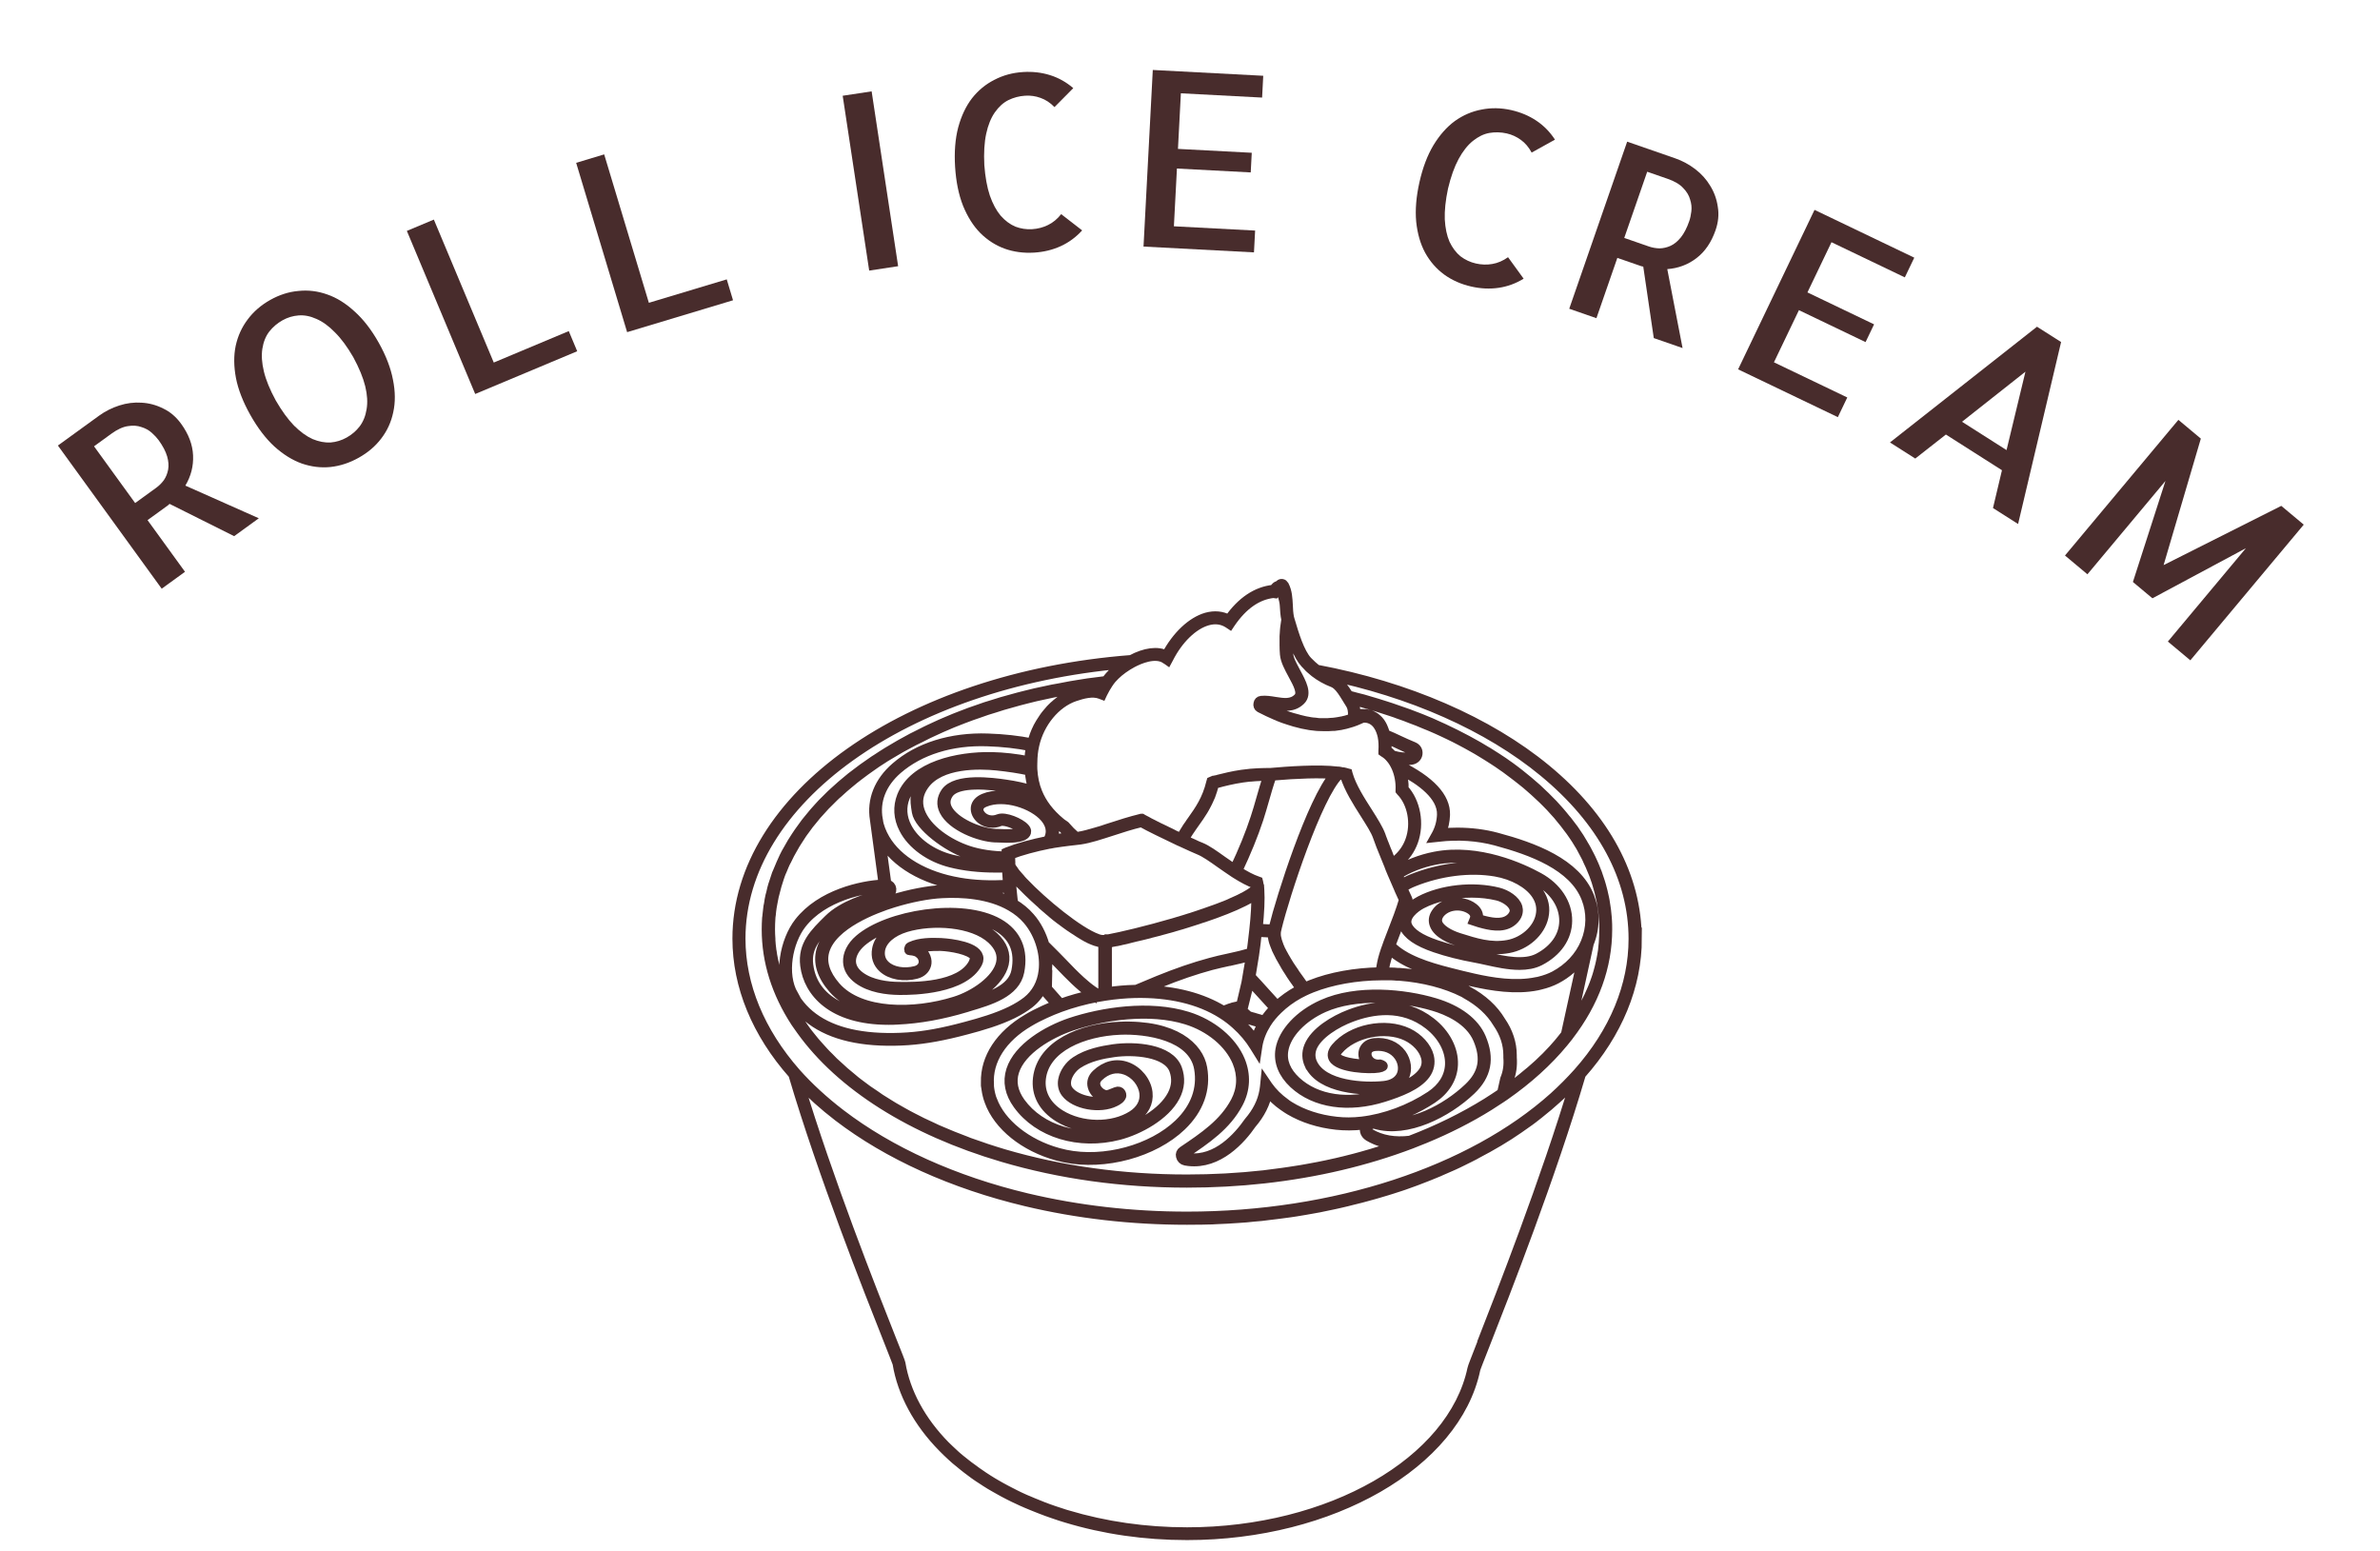 <svg width="155" height="101" viewBox="0 0 155 101" fill="none" xmlns="http://www.w3.org/2000/svg">
<path d="M15.249 34.914L11.042 32.811C11.017 32.83 10.986 32.858 10.95 32.897C10.908 32.928 10.84 32.977 10.748 33.044C10.663 33.105 10.528 33.203 10.343 33.338C10.166 33.466 9.921 33.643 9.609 33.87L12.049 37.234L10.531 38.335L3.771 29.013L6.453 27.068C6.849 26.781 7.287 26.559 7.767 26.405C8.246 26.25 8.73 26.189 9.217 26.222C9.712 26.248 10.184 26.376 10.633 26.604C11.083 26.817 11.471 27.148 11.795 27.595C12.284 28.269 12.544 28.956 12.574 29.654C12.605 30.353 12.437 31.009 12.071 31.622L16.856 33.749L15.249 34.914ZM8.802 32.757L10.181 31.757C10.366 31.622 10.53 31.458 10.673 31.265C10.81 31.063 10.902 30.835 10.95 30.581C10.998 30.328 10.976 30.041 10.886 29.721C10.789 29.392 10.603 29.038 10.328 28.659C10.217 28.507 10.071 28.349 9.888 28.186C9.699 28.014 9.473 27.889 9.21 27.809C8.949 27.715 8.657 27.695 8.336 27.748C8.008 27.793 7.65 27.956 7.262 28.237L6.124 29.063L8.802 32.757Z" fill="#482C2C"/>
<path d="M24.666 22.318C25.14 23.163 25.449 23.969 25.594 24.736C25.747 25.498 25.753 26.2 25.611 26.841C25.479 27.477 25.219 28.047 24.833 28.55C24.456 29.049 23.968 29.467 23.368 29.803C22.769 30.14 22.154 30.342 21.523 30.41C20.901 30.473 20.279 30.398 19.658 30.185C19.046 29.967 18.45 29.597 17.869 29.075C17.298 28.548 16.776 27.861 16.301 27.017C15.827 26.172 15.515 25.373 15.367 24.62C15.223 23.853 15.217 23.151 15.35 22.515C15.491 21.874 15.751 21.305 16.128 20.806C16.509 20.293 16.999 19.869 17.598 19.532C18.198 19.195 18.811 19 19.438 18.946C20.069 18.879 20.691 18.954 21.303 19.171C21.924 19.384 22.52 19.754 23.091 20.281C23.666 20.795 24.191 21.474 24.666 22.318ZM22.578 28.491C22.914 28.302 23.196 28.06 23.424 27.765C23.656 27.455 23.806 27.084 23.874 26.652C23.951 26.214 23.922 25.717 23.788 25.159C23.649 24.592 23.387 23.956 23.004 23.252C22.612 22.576 22.215 22.04 21.814 21.644C21.416 21.234 21.013 20.941 20.603 20.765C20.203 20.584 19.814 20.509 19.438 20.541C19.071 20.569 18.724 20.674 18.397 20.858C18.061 21.046 17.774 21.291 17.537 21.591C17.308 21.887 17.158 22.258 17.087 22.705C17.019 23.137 17.052 23.632 17.186 24.19C17.32 24.748 17.579 25.379 17.963 26.083C18.355 26.759 18.75 27.302 19.147 27.712C19.554 28.117 19.957 28.41 20.358 28.591C20.762 28.758 21.151 28.833 21.523 28.815C21.899 28.783 22.251 28.675 22.578 28.491Z" fill="#482C2C"/>
<path d="M28.255 14.299L32.157 23.608L37.042 21.56L37.591 22.872L30.948 25.656L26.497 15.036L28.255 14.299Z" fill="#482C2C"/>
<path d="M39.348 10.053L42.258 19.718L47.33 18.192L47.739 19.553L40.842 21.629L37.523 10.603L39.348 10.053Z" fill="#482C2C"/>
<path d="M58.492 17.334L56.607 17.62L54.881 6.235L56.766 5.949L58.492 17.334Z" fill="#482C2C"/>
<path d="M70.476 15.002C70.075 15.444 69.611 15.787 69.084 16.028C68.556 16.27 67.98 16.41 67.356 16.449C66.67 16.492 66.028 16.407 65.431 16.194C64.843 15.98 64.316 15.642 63.849 15.181C63.392 14.719 63.016 14.126 62.721 13.404C62.435 12.68 62.263 11.835 62.202 10.868C62.142 9.902 62.209 9.047 62.402 8.304C62.606 7.55 62.906 6.916 63.301 6.401C63.707 5.885 64.194 5.484 64.76 5.198C65.326 4.902 65.947 4.733 66.623 4.691C67.247 4.652 67.836 4.719 68.389 4.894C68.943 5.068 69.446 5.35 69.898 5.739L68.675 6.974C68.397 6.688 68.092 6.488 67.761 6.373C67.441 6.257 67.109 6.21 66.766 6.232C66.382 6.256 66.017 6.351 65.673 6.519C65.339 6.686 65.042 6.955 64.784 7.326C64.535 7.686 64.349 8.146 64.228 8.707C64.106 9.268 64.065 9.949 64.105 10.75C64.164 11.529 64.283 12.189 64.463 12.731C64.653 13.273 64.89 13.712 65.172 14.049C65.463 14.375 65.781 14.611 66.124 14.757C66.477 14.891 66.84 14.947 67.214 14.924C67.589 14.9 67.933 14.811 68.247 14.656C68.571 14.5 68.859 14.263 69.11 13.944L70.476 15.002Z" fill="#482C2C"/>
<path d="M76.906 6.076L76.716 9.696L81.522 9.948L81.455 11.228L76.649 10.975L76.451 14.736L81.741 15.014L81.666 16.434L74.473 16.056L75.077 4.556L82.27 4.934L82.196 6.354L76.906 6.076Z" fill="#482C2C"/>
<path d="M99.228 18.147C98.719 18.46 98.178 18.658 97.604 18.742C97.029 18.826 96.438 18.799 95.828 18.662C95.157 18.511 94.565 18.249 94.051 17.877C93.547 17.507 93.135 17.035 92.816 16.461C92.507 15.89 92.312 15.216 92.231 14.439C92.16 13.665 92.231 12.805 92.444 11.86C92.657 10.915 92.961 10.114 93.355 9.455C93.761 8.788 94.227 8.263 94.751 7.88C95.286 7.498 95.865 7.25 96.489 7.134C97.115 7.009 97.759 7.02 98.419 7.169C99.029 7.307 99.575 7.537 100.058 7.859C100.54 8.181 100.944 8.593 101.269 9.093L99.75 9.936C99.562 9.584 99.326 9.306 99.04 9.103C98.765 8.902 98.46 8.764 98.125 8.688C97.749 8.604 97.372 8.593 96.994 8.658C96.627 8.724 96.267 8.9 95.915 9.183C95.575 9.459 95.268 9.849 94.994 10.353C94.721 10.857 94.49 11.499 94.304 12.28C94.142 13.044 94.072 13.712 94.093 14.282C94.124 14.855 94.227 15.343 94.403 15.746C94.592 16.141 94.83 16.456 95.119 16.692C95.42 16.92 95.753 17.075 96.119 17.158C96.485 17.24 96.84 17.251 97.185 17.19C97.54 17.131 97.883 16.984 98.213 16.749L99.228 18.147Z" fill="#482C2C"/>
<path d="M107.704 22.015L107.019 17.361C106.989 17.351 106.948 17.343 106.896 17.335C106.846 17.318 106.768 17.291 106.659 17.253C106.561 17.219 106.404 17.165 106.187 17.09C105.98 17.018 105.695 16.919 105.331 16.793L103.969 20.72L102.198 20.105L105.971 9.225L109.1 10.31C109.563 10.471 109.995 10.703 110.396 11.008C110.798 11.313 111.125 11.674 111.376 12.092C111.638 12.514 111.804 12.974 111.874 13.472C111.957 13.964 111.908 14.47 111.727 14.992C111.454 15.779 111.04 16.386 110.484 16.81C109.929 17.235 109.295 17.473 108.583 17.524L109.579 22.665L107.704 22.015ZM105.781 15.494L107.39 16.052C107.607 16.127 107.835 16.167 108.076 16.174C108.32 16.17 108.559 16.115 108.794 16.009C109.029 15.903 109.252 15.722 109.463 15.464C109.677 15.196 109.861 14.841 110.014 14.398C110.076 14.221 110.121 14.011 110.151 13.767C110.183 13.514 110.157 13.257 110.071 12.995C109.998 12.728 109.848 12.477 109.62 12.244C109.396 12.001 109.058 11.801 108.605 11.644L107.276 11.183L105.781 15.494Z" fill="#482C2C"/>
<path d="M119.277 15.773L117.711 19.041L122.051 21.121L121.497 22.277L117.157 20.197L115.53 23.593L120.306 25.882L119.692 27.164L113.196 24.051L118.173 13.666L124.669 16.779L124.054 18.062L119.277 15.773Z" fill="#482C2C"/>
<path d="M123.086 28.811L132.662 21.275L134.231 22.273L131.43 34.122L129.795 33.082L130.38 30.62L126.729 28.296L124.734 29.86L123.086 28.811ZM127.778 27.464L130.678 29.309L131.909 24.203L127.778 27.464Z" fill="#482C2C"/>
<path d="M148.571 32.941L150.034 34.164L142.648 42.999L141.185 41.776L146.266 35.698L140.179 38.96L138.908 37.897L141.027 31.319L135.946 37.397L134.484 36.174L141.87 27.339L143.332 28.562L140.907 36.798L148.571 32.941Z" fill="#482C2C"/>
<path d="M106.62 61.118C106.62 57.093 104.571 53.266 100.689 50.069C96.95 46.988 91.653 44.686 85.755 43.584C85.556 43.427 85.364 43.253 85.164 43.046C84.648 42.499 84.281 41.257 84.031 40.412C84.031 40.396 84.023 40.371 84.015 40.354C84.015 40.338 84.006 40.313 83.998 40.296L83.973 40.205C83.923 39.948 83.906 39.675 83.898 39.418C83.873 38.971 83.856 38.516 83.64 38.11C83.607 38.052 83.557 38.01 83.498 38.002C83.44 37.994 83.382 38.01 83.34 38.052C83.315 38.077 83.298 38.102 83.273 38.126C83.19 38.126 83.124 38.168 83.074 38.226C83.032 38.267 82.99 38.317 82.957 38.367V38.383C82.957 38.383 82.932 38.383 82.924 38.383C81.832 38.499 80.85 39.153 80.025 40.329C79.584 40.089 79.092 40.048 78.576 40.189C77.61 40.462 76.619 41.398 75.952 42.657C75.403 42.367 74.578 42.466 73.67 42.955C59.028 44.081 48 51.892 48 61.118C48 64.216 49.258 67.272 51.64 69.964C53.564 76.482 56.546 84.01 57.82 87.224C58.161 88.094 58.411 88.715 58.428 88.789C58.753 90.736 59.777 92.632 61.393 94.272C61.485 94.363 61.568 94.446 61.66 94.537C61.751 94.629 61.851 94.72 61.951 94.811C62.043 94.894 62.126 94.968 62.218 95.051C62.284 95.109 62.351 95.167 62.418 95.216L62.451 95.241C62.534 95.308 62.617 95.382 62.701 95.448C62.784 95.515 62.859 95.573 62.942 95.639C63.034 95.705 63.126 95.78 63.217 95.846L63.284 95.896C63.342 95.937 63.4 95.978 63.45 96.02C63.609 96.136 63.775 96.243 63.942 96.351C64 96.384 64.05 96.426 64.108 96.459L64.183 96.509C64.283 96.575 64.391 96.641 64.5 96.707C64.591 96.765 64.683 96.815 64.775 96.865C64.875 96.923 64.983 96.981 65.083 97.039C65.174 97.088 65.266 97.138 65.366 97.196C65.483 97.254 65.599 97.32 65.716 97.378L65.782 97.411C65.857 97.445 65.924 97.486 65.999 97.519C66.182 97.61 66.365 97.693 66.549 97.776C66.615 97.809 66.69 97.842 66.757 97.867L66.832 97.9C66.948 97.95 67.065 97.999 67.19 98.049C67.29 98.091 67.398 98.132 67.498 98.173C67.615 98.223 67.731 98.264 67.856 98.314L67.906 98.331C67.99 98.364 68.081 98.397 68.165 98.43C68.306 98.48 68.448 98.529 68.589 98.579C68.739 98.629 68.897 98.687 69.056 98.737C69.181 98.778 69.306 98.811 69.431 98.853C71.913 99.606 74.561 99.987 77.31 99.987C86.722 99.987 94.809 95.332 96.109 89.17C96.125 89.088 96.383 88.433 96.742 87.522C98.032 84.242 101.048 76.556 102.98 69.964C105.37 67.272 106.628 64.207 106.628 61.11L106.62 61.118ZM85.095 43.311C85.186 43.41 85.172 43.402 85.264 43.493L85.368 43.584L85.622 43.8C85.98 44.073 86.364 44.288 86.813 44.462C86.897 44.495 86.972 44.545 87.055 44.611C87.28 44.802 87.48 45.117 87.663 45.415L87.754 45.564C87.813 45.663 87.871 45.763 87.929 45.846C88.054 46.036 88.104 46.301 88.088 46.607V46.74H88.079H88.129C88.088 46.757 88.046 46.765 88.013 46.781C87.963 46.798 87.904 46.815 87.854 46.831C87.796 46.848 87.746 46.864 87.688 46.881C87.629 46.897 87.58 46.914 87.521 46.922C87.471 46.939 87.413 46.947 87.363 46.955C87.305 46.964 87.246 46.98 87.188 46.988C87.138 46.997 87.08 47.005 87.03 47.013C86.963 47.022 86.905 47.03 86.838 47.038C86.788 47.038 86.738 47.038 86.68 47.046C86.613 47.046 86.547 47.055 86.48 47.063C86.43 47.063 86.38 47.063 86.33 47.063C86.264 47.063 86.197 47.063 86.122 47.063C86.072 47.063 86.022 47.063 85.972 47.063C85.897 47.063 85.831 47.063 85.755 47.046C85.706 47.046 85.656 47.038 85.614 47.03C85.539 47.03 85.464 47.013 85.389 47.005C85.339 47.005 85.297 46.988 85.247 46.98C85.172 46.964 85.089 46.955 85.014 46.939C84.964 46.93 84.923 46.914 84.873 46.906C84.789 46.889 84.714 46.873 84.631 46.848C84.581 46.839 84.54 46.823 84.49 46.806C84.406 46.781 84.323 46.765 84.24 46.74C84.19 46.723 84.148 46.707 84.098 46.699C84.015 46.674 83.931 46.649 83.84 46.616C83.79 46.599 83.748 46.583 83.698 46.566C83.615 46.533 83.523 46.5 83.44 46.467C83.39 46.45 83.34 46.425 83.282 46.4C83.198 46.367 83.115 46.334 83.024 46.293C82.965 46.268 82.899 46.235 82.84 46.21C82.765 46.177 82.682 46.144 82.607 46.102C82.466 46.036 82.324 45.961 82.182 45.887C82.182 45.879 82.182 45.846 82.166 45.846C82.224 45.846 82.291 45.846 82.349 45.846C82.441 45.846 82.54 45.854 82.64 45.862C82.665 45.862 82.69 45.862 82.724 45.87C82.815 45.887 82.915 45.895 83.015 45.912C83.607 46.003 84.215 46.102 84.714 45.614C85.164 45.175 84.781 44.471 84.415 43.791C84.331 43.634 84.24 43.468 84.165 43.311C84.031 43.046 83.931 42.789 83.923 42.574C83.906 42.4 83.906 42.234 83.898 42.06C83.898 42.011 83.898 41.961 83.898 41.911C83.898 41.787 83.898 41.671 83.898 41.555C83.898 41.505 83.898 41.456 83.898 41.398C83.898 41.265 83.915 41.133 83.931 41C83.931 40.975 83.931 40.942 83.931 40.917C83.931 40.917 83.931 40.909 83.931 40.901C84.181 41.704 84.523 42.698 84.989 43.203L85.095 43.311ZM88.821 45.788C88.979 45.829 89.137 45.879 89.295 45.928C89.445 45.97 89.587 46.011 89.737 46.061C89.895 46.111 90.045 46.16 90.195 46.21C90.337 46.26 90.486 46.301 90.628 46.351C90.778 46.4 90.928 46.45 91.069 46.508C91.211 46.558 91.353 46.607 91.494 46.657C91.636 46.707 91.777 46.765 91.919 46.823C92.061 46.873 92.194 46.93 92.335 46.98C92.477 47.038 92.61 47.096 92.752 47.154C92.885 47.212 93.027 47.27 93.16 47.32C93.293 47.378 93.427 47.436 93.56 47.494C93.693 47.552 93.826 47.61 93.96 47.676C94.093 47.734 94.218 47.8 94.343 47.858C94.476 47.924 94.601 47.982 94.734 48.049C94.859 48.115 94.984 48.173 95.101 48.239C95.226 48.305 95.351 48.372 95.475 48.438C95.592 48.504 95.717 48.57 95.834 48.637C95.959 48.703 96.075 48.769 96.2 48.844C96.317 48.91 96.425 48.976 96.542 49.051C96.658 49.125 96.775 49.191 96.891 49.266C97 49.332 97.108 49.407 97.216 49.473C97.333 49.548 97.45 49.622 97.558 49.697C97.666 49.771 97.766 49.837 97.866 49.912C97.974 49.987 98.091 50.061 98.191 50.144C98.291 50.218 98.391 50.293 98.491 50.368C98.599 50.45 98.699 50.525 98.807 50.608C98.907 50.682 98.999 50.757 99.09 50.831C99.19 50.914 99.29 50.989 99.39 51.072C99.482 51.146 99.573 51.229 99.657 51.303C99.748 51.386 99.848 51.469 99.94 51.552C100.023 51.627 100.106 51.709 100.198 51.792C100.29 51.875 100.381 51.966 100.473 52.049C100.556 52.132 100.631 52.215 100.714 52.289C100.798 52.38 100.889 52.463 100.973 52.554C101.048 52.637 101.123 52.72 101.198 52.803C101.281 52.894 101.356 52.977 101.439 53.068C101.514 53.151 101.581 53.242 101.647 53.324C101.722 53.416 101.797 53.507 101.872 53.598C101.939 53.681 102.005 53.772 102.072 53.863C102.139 53.954 102.214 54.045 102.28 54.136C102.347 54.227 102.405 54.318 102.464 54.401C102.53 54.492 102.588 54.583 102.647 54.674C102.705 54.766 102.755 54.857 102.813 54.948C102.872 55.039 102.93 55.13 102.98 55.229C103.03 55.321 103.08 55.412 103.13 55.511C103.18 55.602 103.238 55.701 103.28 55.792C103.33 55.884 103.371 55.983 103.413 56.082C103.455 56.173 103.505 56.273 103.546 56.364C103.588 56.463 103.63 56.563 103.671 56.662C103.713 56.753 103.755 56.853 103.788 56.944C103.83 57.043 103.854 57.151 103.896 57.25C103.929 57.341 103.963 57.432 103.988 57.532C104.021 57.639 104.046 57.747 104.079 57.847C104.104 57.938 104.129 58.029 104.154 58.12C104.179 58.228 104.204 58.343 104.229 58.451C104.246 58.542 104.271 58.625 104.288 58.716C104.313 58.832 104.329 58.956 104.346 59.072C104.354 59.155 104.371 59.238 104.388 59.321C104.404 59.453 104.413 59.586 104.421 59.718C104.421 59.785 104.438 59.859 104.438 59.925C104.454 60.133 104.454 60.331 104.454 60.538C104.454 60.679 104.454 60.828 104.446 60.969C104.446 61.019 104.446 61.06 104.438 61.11C104.438 61.209 104.429 61.3 104.421 61.4C104.421 61.458 104.413 61.516 104.404 61.565C104.396 61.648 104.388 61.739 104.379 61.822C104.379 61.88 104.363 61.938 104.354 62.004C104.346 62.087 104.329 62.17 104.313 62.245C104.304 62.303 104.288 62.369 104.279 62.427C104.263 62.51 104.246 62.584 104.229 62.667C104.213 62.725 104.204 62.791 104.188 62.849C104.171 62.924 104.146 63.007 104.129 63.081C104.113 63.139 104.096 63.205 104.079 63.263C104.054 63.338 104.038 63.421 104.013 63.495C103.996 63.553 103.971 63.619 103.954 63.677C103.929 63.752 103.904 63.835 103.871 63.909C103.846 63.967 103.83 64.034 103.805 64.091C103.771 64.166 103.746 64.249 103.713 64.323C103.688 64.381 103.663 64.439 103.638 64.497C103.605 64.58 103.571 64.655 103.53 64.737C103.505 64.796 103.48 64.845 103.455 64.903C103.413 64.986 103.371 65.069 103.33 65.152C103.305 65.201 103.28 65.251 103.255 65.301C103.205 65.392 103.155 65.491 103.105 65.582C103.08 65.624 103.063 65.665 103.038 65.698C102.963 65.831 102.888 65.963 102.805 66.096C102.722 66.228 102.638 66.361 102.555 66.485C102.53 66.526 102.497 66.568 102.472 66.609C102.422 66.684 102.364 66.767 102.314 66.841L103.496 61.441C103.904 60.447 103.913 59.37 103.53 58.393C102.663 56.173 99.848 55.155 97.499 54.525C96.675 54.302 95.8 54.194 94.909 54.194C94.568 54.194 94.218 54.211 93.868 54.244C94.035 53.879 94.118 53.482 94.135 53.059C94.168 51.916 93.16 50.823 91.128 49.829C91.103 49.771 91.069 49.713 91.036 49.655C91.003 49.597 90.978 49.539 90.945 49.481C90.945 49.481 90.945 49.473 90.936 49.465C91.219 49.523 91.544 49.556 91.919 49.498C92.152 49.465 92.319 49.299 92.344 49.084C92.369 48.868 92.252 48.695 92.052 48.612C91.727 48.479 91.419 48.338 91.119 48.198C90.836 48.065 90.536 47.924 90.228 47.8C90.228 47.775 90.212 47.742 90.203 47.717C90.186 47.659 90.17 47.61 90.153 47.56C90.137 47.527 90.128 47.485 90.112 47.452C90.095 47.403 90.07 47.361 90.053 47.311C90.037 47.278 90.02 47.245 90.003 47.212C89.978 47.171 89.953 47.129 89.928 47.088C89.912 47.063 89.887 47.03 89.87 47.005C89.845 46.972 89.812 46.93 89.778 46.897C89.753 46.873 89.737 46.848 89.712 46.831C89.678 46.798 89.645 46.773 89.603 46.74C89.579 46.723 89.562 46.707 89.537 46.69C89.495 46.665 89.445 46.641 89.404 46.616C89.387 46.607 89.362 46.591 89.345 46.583C89.279 46.55 89.212 46.525 89.137 46.508L88.945 46.475C88.945 46.475 88.912 46.475 88.895 46.475C88.787 46.475 88.679 46.467 88.571 46.467C88.529 46.467 88.479 46.467 88.438 46.467C88.396 46.467 88.346 46.467 88.304 46.467C88.304 46.318 88.287 46.185 88.263 46.061C88.263 46.061 88.263 46.053 88.263 46.044C88.254 46.003 88.238 45.97 88.229 45.937C88.196 45.854 88.163 45.771 88.121 45.696C88.096 45.655 88.063 45.605 88.038 45.556C88.146 45.589 88.263 45.614 88.371 45.647C88.521 45.688 88.671 45.73 88.821 45.771V45.788ZM91.844 74.254C90.828 74.378 89.953 74.221 89.237 73.798C89.154 73.749 89.095 73.682 89.079 73.6C89.062 73.525 89.079 73.434 89.129 73.368C89.204 73.252 89.362 73.161 89.579 73.219C91.636 73.815 94.251 72.481 95.809 70.999C96.833 70.022 97.05 68.937 96.475 67.578C96.042 66.56 94.967 65.748 93.443 65.292C91.478 64.704 88.379 64.381 86.114 65.4C84.631 66.063 83.557 67.214 83.365 68.34C83.232 69.144 83.54 69.914 84.248 70.576C85.631 71.86 87.829 72.183 90.137 71.454C91.178 71.123 92.311 70.692 92.844 69.972C93.102 69.624 93.185 69.21 93.085 68.787C92.935 68.183 92.394 67.578 91.702 67.247C90.212 66.535 88.004 66.99 86.972 68.224C86.713 68.539 86.747 68.771 86.822 68.912C87.18 69.566 89.22 69.649 89.778 69.549C90.395 69.434 89.878 69.293 89.878 69.293C89.579 69.326 89.32 69.227 89.154 69.011C89.02 68.837 88.987 68.605 89.062 68.431C89.137 68.266 89.304 68.166 89.537 68.141C90.187 68.075 90.745 68.299 91.078 68.763C91.353 69.144 91.419 69.624 91.253 70.005C91.078 70.394 90.678 70.635 90.128 70.692C88.821 70.825 86.18 70.692 85.497 69.243C85.339 68.912 85.331 68.564 85.464 68.216C85.814 67.346 87.055 66.609 88.004 66.253C89.362 65.74 91.336 65.408 93.043 66.742C93.935 67.438 94.443 68.398 94.409 69.318C94.376 70.121 93.943 70.825 93.16 71.347C91.819 72.233 90.195 72.838 88.687 73.011C88.113 73.078 87.555 73.078 87.038 73.02C85.889 72.896 84.831 72.548 83.981 72.018L83.89 71.96C83.89 71.96 83.765 71.877 83.707 71.827C83.257 71.504 82.882 71.132 82.582 70.709L82.391 70.427L82.357 70.767C82.349 70.858 82.332 70.957 82.316 71.049C82.191 71.753 81.858 72.415 81.316 73.045C80.641 74.014 79.251 75.596 77.427 75.389C77.36 75.389 77.293 75.372 77.227 75.355C77.168 75.347 77.127 75.289 77.11 75.24C77.102 75.181 77.127 75.165 77.16 75.14C78.559 74.196 79.883 73.31 80.658 71.835C81.125 70.949 81.166 69.989 80.783 69.053C80.25 67.769 78.934 66.675 77.343 66.179C74.861 65.408 71.771 65.889 69.697 66.584C68.206 67.09 66.307 68.2 65.832 69.682C65.591 70.436 65.741 71.189 66.274 71.927C67.623 73.798 70.272 74.602 72.871 73.931C74.178 73.591 75.894 72.655 76.544 71.413C76.86 70.808 76.902 70.195 76.677 69.583C76.185 68.274 73.912 68.1 72.504 68.299C71.763 68.407 70.813 68.589 70.055 69.094C69.622 69.376 69.297 69.864 69.214 70.32C69.156 70.635 69.222 70.933 69.397 71.165C69.98 71.943 71.638 72.25 72.621 71.753C72.812 71.662 73.004 71.537 73.054 71.355C73.07 71.289 73.004 70.966 72.696 71.082C72.354 71.214 72.146 71.322 71.996 71.289C71.696 71.214 71.438 70.974 71.371 70.709C71.313 70.494 71.38 70.295 71.563 70.121C72.079 69.624 72.696 69.475 73.295 69.69C73.937 69.922 74.428 70.535 74.503 71.181C74.57 71.753 74.295 72.266 73.737 72.622C72.446 73.442 70.43 73.417 69.056 72.564C68.148 72.001 67.707 71.173 67.815 70.237C68.056 68.191 70.563 67.181 72.937 67.081C74.67 67.007 77.701 67.454 78.068 69.583C78.293 70.891 77.843 72.134 76.769 73.169C75.019 74.85 71.913 75.695 69.389 75.165C69.231 75.132 69.073 75.09 68.914 75.049C66.865 74.486 65.191 73.144 64.641 71.637L64.616 71.579C64.616 71.579 64.591 71.512 64.583 71.488C64.508 71.247 64.458 71.007 64.433 70.742V70.618C64.325 69.061 65.274 67.578 67.032 66.551C67.348 66.361 67.707 66.179 68.073 66.013C68.381 65.872 68.714 65.731 69.056 65.607C69.822 65.326 70.622 65.11 71.446 64.953C71.629 64.92 71.804 64.887 71.988 64.862C72.637 64.762 73.287 64.704 73.912 64.688C76.135 64.638 78.101 65.094 79.575 66.029C79.909 66.237 80.208 66.469 80.475 66.709C80.975 67.156 81.383 67.645 81.691 68.15L81.866 68.431L81.916 68.1C81.999 67.603 82.191 67.115 82.482 66.651C82.682 66.328 82.94 66.021 83.232 65.74C83.632 65.35 84.09 65.011 84.606 64.729C84.723 64.663 84.839 64.605 84.964 64.547C85.097 64.481 85.256 64.415 85.439 64.34C86.713 63.835 88.321 63.545 89.962 63.536H90.07H90.112C90.261 63.536 90.411 63.536 90.561 63.536H90.603C90.728 63.536 90.853 63.553 90.978 63.561H91.119C92.71 63.686 94.151 64.058 95.317 64.646C95.351 64.655 95.376 64.671 95.4 64.696L95.467 64.737C96.383 65.243 97.066 65.872 97.516 66.618C97.974 67.28 98.207 67.984 98.207 68.713C98.207 68.738 98.207 68.763 98.207 68.787V68.854C98.249 69.376 98.182 69.831 97.999 70.27L97.799 71.165C97.491 71.372 97.166 71.587 96.825 71.802C95.317 72.738 93.635 73.567 91.811 74.262L91.844 74.254ZM90.886 74.602C90.728 74.66 90.578 74.709 90.42 74.759C90.212 74.825 90.012 74.892 89.803 74.958C89.645 75.008 89.479 75.057 89.32 75.107C89.112 75.165 88.904 75.231 88.687 75.289C88.521 75.331 88.362 75.38 88.196 75.422C87.979 75.48 87.763 75.529 87.546 75.587C87.38 75.629 87.213 75.67 87.055 75.703C86.83 75.753 86.605 75.803 86.38 75.852C86.214 75.885 86.055 75.919 85.889 75.952C85.656 76.001 85.414 76.043 85.181 76.084C85.023 76.109 84.873 76.142 84.714 76.167C84.448 76.209 84.181 76.25 83.915 76.291C83.781 76.308 83.648 76.333 83.515 76.349C83.115 76.407 82.707 76.457 82.299 76.507C80.658 76.689 78.976 76.78 77.31 76.78C73.12 76.78 69.097 76.225 65.358 75.124C64.975 75.008 64.6 74.892 64.225 74.767C64.142 74.743 64.05 74.709 63.967 74.676C63.684 74.577 63.4 74.486 63.126 74.386C63.051 74.362 62.976 74.328 62.901 74.295C62.617 74.188 62.343 74.08 62.068 73.972C61.959 73.931 61.859 73.881 61.751 73.84C61.518 73.74 61.276 73.641 61.043 73.542C60.935 73.492 60.835 73.442 60.727 73.392C60.502 73.285 60.277 73.186 60.052 73.078C59.944 73.02 59.836 72.962 59.727 72.912C59.519 72.805 59.311 72.705 59.103 72.589C58.978 72.523 58.869 72.457 58.745 72.39C58.561 72.283 58.37 72.183 58.195 72.076C58.078 72.001 57.962 71.935 57.845 71.86C57.67 71.753 57.495 71.645 57.328 71.537C57.212 71.463 57.104 71.388 56.995 71.305C56.829 71.198 56.662 71.082 56.504 70.974C56.387 70.891 56.287 70.808 56.171 70.726C56.021 70.61 55.863 70.502 55.721 70.386C55.604 70.295 55.505 70.204 55.396 70.113C55.263 70.005 55.121 69.889 54.988 69.773C54.88 69.682 54.78 69.583 54.672 69.483C54.547 69.367 54.422 69.26 54.297 69.144C54.197 69.044 54.097 68.945 53.997 68.837C53.88 68.721 53.764 68.614 53.655 68.489C53.556 68.382 53.464 68.274 53.364 68.166C53.264 68.05 53.156 67.943 53.064 67.827C52.972 67.711 52.881 67.595 52.789 67.487C52.698 67.371 52.606 67.264 52.523 67.148C52.431 67.032 52.356 66.907 52.273 66.791C52.198 66.675 52.114 66.568 52.04 66.452L51.831 65.442C51.931 65.566 52.031 65.69 52.131 65.806C53.247 67.015 54.996 67.686 57.337 67.785C57.911 67.81 58.511 67.802 59.128 67.76C60.277 67.678 61.468 67.462 62.984 67.056C63.925 66.808 65.008 66.493 65.957 66.029C66.391 65.814 66.74 65.599 67.04 65.367C67.44 65.052 67.748 64.655 67.948 64.183V64.448L67.973 64.481C68.115 64.638 68.264 64.812 68.415 64.978C68.464 65.036 68.514 65.085 68.564 65.143C68.648 65.234 68.731 65.334 68.814 65.425C68.523 65.533 68.248 65.648 67.981 65.773C67.598 65.947 67.24 66.129 66.915 66.328C65.124 67.38 64.142 68.887 64.183 70.485V70.692C64.217 70.982 64.275 71.272 64.358 71.546C64.367 71.579 64.383 71.62 64.4 71.653L64.416 71.711C65 73.318 66.699 74.685 68.856 75.281C69.014 75.322 69.181 75.364 69.347 75.397C71.946 75.935 75.144 75.066 76.952 73.335C78.093 72.241 78.568 70.924 78.318 69.533C78.085 68.191 76.527 66.684 72.929 66.833C70.447 66.932 67.831 68.017 67.573 70.204C67.448 71.239 67.931 72.142 68.931 72.763C70.38 73.666 72.512 73.691 73.878 72.821C74.52 72.407 74.836 71.819 74.761 71.148C74.678 70.411 74.112 69.715 73.387 69.45C72.696 69.202 71.988 69.376 71.396 69.939C71.146 70.171 71.055 70.469 71.138 70.767C71.23 71.123 71.555 71.43 71.946 71.521C72.263 71.603 72.671 71.446 72.521 71.521C71.646 71.96 70.122 71.695 69.606 71.007C69.464 70.825 69.422 70.601 69.464 70.353C69.531 69.964 69.83 69.533 70.197 69.293C70.913 68.821 71.821 68.638 72.537 68.539C73.812 68.357 76.002 68.506 76.444 69.665C76.644 70.204 76.61 70.759 76.327 71.297C75.711 72.481 74.07 73.368 72.812 73.691C70.314 74.337 67.765 73.567 66.474 71.786C65.991 71.115 65.857 70.436 66.074 69.765C66.524 68.373 68.356 67.313 69.789 66.825C71.821 66.137 74.853 65.665 77.277 66.419C78.792 66.891 80.05 67.934 80.558 69.152C80.916 70.013 80.883 70.908 80.45 71.728C79.7 73.144 78.409 74.014 77.018 74.95C76.902 75.024 76.852 75.157 76.885 75.289C76.918 75.447 77.043 75.571 77.193 75.596C77.268 75.612 77.335 75.621 77.41 75.629C79.367 75.852 80.833 74.196 81.524 73.194C82.082 72.548 82.441 71.835 82.574 71.098C82.849 71.446 83.182 71.761 83.565 72.026C83.657 72.1 83.981 72.299 83.981 72.299C84.848 72.813 85.897 73.144 87.03 73.268C87.571 73.326 88.146 73.326 88.737 73.26C88.812 73.26 88.879 73.243 88.954 73.235C88.954 73.235 88.954 73.235 88.954 73.243C88.871 73.376 88.837 73.525 88.871 73.666C88.904 73.807 88.996 73.931 89.137 74.014C89.695 74.345 90.345 74.527 91.078 74.544C91.019 74.56 90.961 74.585 90.903 74.61L90.886 74.602ZM51.332 65.251C51.332 65.251 51.298 65.185 51.282 65.16C51.19 64.969 51.098 64.779 51.015 64.58C51.007 64.555 50.99 64.53 50.982 64.506C50.898 64.307 50.815 64.1 50.749 63.901C50.749 63.901 50.749 63.893 50.749 63.884C50.674 63.686 50.615 63.479 50.557 63.272C50.557 63.247 50.54 63.23 50.54 63.205C50.482 63.007 50.44 62.808 50.399 62.609C50.399 62.576 50.382 62.543 50.374 62.51C50.332 62.311 50.299 62.12 50.274 61.922C50.274 61.888 50.266 61.855 50.257 61.822C50.232 61.623 50.207 61.425 50.199 61.226C50.199 61.201 50.199 61.176 50.199 61.143C50.182 60.936 50.174 60.721 50.174 60.514C50.174 60.273 50.182 60.033 50.199 59.793C50.199 59.718 50.215 59.644 50.224 59.569C50.24 59.404 50.257 59.238 50.282 59.081C50.299 58.989 50.316 58.898 50.332 58.807C50.357 58.666 50.382 58.517 50.415 58.377C50.44 58.277 50.465 58.186 50.49 58.087C50.524 57.946 50.557 57.813 50.599 57.673C50.624 57.573 50.665 57.482 50.69 57.383C50.732 57.25 50.774 57.109 50.824 56.977C50.857 56.877 50.898 56.786 50.94 56.695C50.99 56.563 51.048 56.43 51.107 56.298C51.148 56.198 51.198 56.107 51.248 56.016C51.307 55.884 51.373 55.759 51.44 55.627C51.49 55.536 51.548 55.445 51.598 55.345C51.673 55.221 51.74 55.089 51.815 54.964C51.873 54.873 51.931 54.782 51.99 54.691C52.073 54.567 52.148 54.443 52.231 54.318C52.289 54.227 52.364 54.136 52.423 54.053C52.514 53.929 52.598 53.805 52.689 53.689C52.756 53.598 52.831 53.515 52.906 53.424C53.006 53.308 53.097 53.184 53.197 53.068C53.272 52.985 53.356 52.894 53.431 52.811C53.539 52.695 53.639 52.579 53.747 52.463C53.83 52.38 53.914 52.297 53.997 52.215C54.114 52.099 54.222 51.983 54.338 51.875C54.422 51.792 54.513 51.709 54.605 51.635C54.73 51.527 54.846 51.411 54.971 51.303C55.063 51.221 55.163 51.146 55.255 51.063C55.38 50.956 55.513 50.848 55.646 50.74C55.746 50.666 55.846 50.591 55.946 50.508C56.079 50.401 56.212 50.301 56.354 50.202C56.454 50.127 56.562 50.053 56.67 49.978C56.812 49.879 56.954 49.78 57.095 49.68C57.204 49.606 57.32 49.539 57.428 49.465C57.578 49.365 57.72 49.274 57.878 49.183C57.995 49.109 58.111 49.042 58.228 48.976C58.378 48.885 58.536 48.794 58.694 48.703C58.819 48.637 58.944 48.57 59.061 48.504C59.219 48.413 59.377 48.33 59.544 48.247C59.669 48.181 59.802 48.115 59.935 48.057C60.102 47.974 60.26 47.891 60.427 47.808C60.56 47.742 60.702 47.684 60.835 47.618C61.002 47.543 61.168 47.461 61.343 47.386C61.485 47.328 61.626 47.27 61.768 47.204C61.943 47.129 62.109 47.055 62.293 46.988C62.434 46.93 62.584 46.873 62.734 46.815C62.909 46.748 63.084 46.682 63.267 46.616C63.417 46.558 63.575 46.508 63.725 46.458C63.908 46.392 64.083 46.334 64.267 46.268C64.425 46.218 64.583 46.169 64.75 46.119C64.933 46.061 65.116 46.003 65.299 45.945C65.466 45.895 65.633 45.854 65.799 45.804C65.982 45.754 66.174 45.696 66.357 45.647C66.524 45.605 66.699 45.564 66.874 45.514C67.065 45.465 67.248 45.415 67.44 45.373C67.615 45.332 67.798 45.291 67.973 45.257C68.165 45.216 68.356 45.175 68.548 45.133C68.731 45.1 68.914 45.059 69.097 45.026C69.289 44.992 69.481 44.951 69.68 44.918C69.864 44.885 70.055 44.852 70.247 44.827C70.438 44.794 70.638 44.761 70.838 44.736C71.03 44.711 71.221 44.686 71.421 44.653C71.571 44.636 71.729 44.611 71.888 44.595C71.888 44.603 71.879 44.611 71.871 44.62C71.804 44.727 71.738 44.843 71.679 44.959C71.121 44.794 70.463 44.968 69.939 45.15C69.855 45.175 69.78 45.208 69.697 45.241C69.672 45.249 69.647 45.266 69.622 45.282C69.572 45.307 69.514 45.332 69.464 45.357C69.431 45.373 69.406 45.39 69.372 45.407C69.322 45.431 69.281 45.456 69.239 45.489C69.206 45.506 69.172 45.531 69.147 45.556C69.106 45.58 69.064 45.614 69.022 45.638C68.989 45.663 68.956 45.688 68.931 45.713C68.889 45.746 68.848 45.771 68.814 45.804C68.781 45.829 68.756 45.854 68.723 45.887C68.681 45.92 68.648 45.953 68.606 45.986C68.573 46.011 68.548 46.044 68.514 46.077C68.481 46.111 68.439 46.144 68.406 46.185C68.373 46.218 68.348 46.251 68.323 46.284C68.29 46.326 68.256 46.359 68.223 46.4C68.198 46.434 68.165 46.467 68.14 46.5C68.106 46.541 68.073 46.583 68.048 46.616C68.023 46.649 67.998 46.69 67.973 46.723C67.948 46.765 67.915 46.806 67.89 46.848C67.865 46.881 67.84 46.922 67.815 46.964C67.79 47.005 67.765 47.046 67.731 47.096C67.707 47.138 67.69 47.171 67.665 47.212C67.64 47.254 67.615 47.303 67.59 47.345C67.573 47.386 67.548 47.427 67.532 47.469C67.507 47.519 67.49 47.56 67.465 47.61C67.448 47.651 67.432 47.692 67.415 47.734C67.398 47.783 67.373 47.825 67.357 47.875C67.34 47.916 67.323 47.966 67.315 48.007C67.298 48.057 67.282 48.106 67.265 48.156C67.248 48.198 67.24 48.247 67.223 48.289C67.223 48.322 67.207 48.347 67.198 48.38C66.324 48.206 65.366 48.098 64.333 48.065C61.943 47.982 59.802 48.653 58.32 49.945C57.229 50.889 56.745 52.099 56.954 53.366L57.212 55.279L57.52 57.573C56.087 57.639 53.456 58.228 52.031 60.05C51.098 61.242 50.657 63.47 51.473 64.92L51.673 65.872C51.673 65.872 51.665 65.856 51.656 65.839C51.548 65.648 51.448 65.458 51.348 65.276L51.332 65.251ZM67.582 52.14C67.582 52.14 67.623 52.223 67.648 52.264C67.673 52.314 67.707 52.364 67.74 52.405C67.765 52.447 67.79 52.48 67.815 52.521C67.848 52.571 67.881 52.62 67.915 52.662C67.94 52.695 67.965 52.736 67.998 52.77C68.04 52.819 68.073 52.869 68.115 52.919C68.14 52.952 68.173 52.985 68.198 53.018C68.24 53.068 68.29 53.117 68.34 53.167C68.365 53.2 68.398 53.225 68.423 53.258C68.473 53.316 68.531 53.366 68.589 53.424C68.614 53.449 68.639 53.474 68.664 53.498C68.748 53.573 68.839 53.656 68.931 53.73C69.006 53.788 69.081 53.846 69.164 53.896L69.222 53.929C69.322 54.045 69.431 54.161 69.539 54.277C69.572 54.31 69.606 54.343 69.639 54.376C69.68 54.418 69.722 54.459 69.772 54.509C69.739 54.509 69.697 54.517 69.656 54.525C69.639 54.525 69.614 54.525 69.597 54.525C69.572 54.525 69.555 54.525 69.531 54.525C69.497 54.525 69.472 54.525 69.439 54.534C69.431 54.534 69.414 54.534 69.406 54.534C69.372 54.534 69.339 54.542 69.297 54.55C69.289 54.55 69.272 54.55 69.264 54.55C69.222 54.55 69.189 54.559 69.147 54.567C69.139 54.567 69.131 54.567 69.122 54.567C69.081 54.567 69.039 54.575 68.998 54.583C68.848 54.608 68.698 54.625 68.556 54.65C68.789 54.12 68.681 53.556 68.24 53.043C67.623 52.331 66.349 51.776 65.183 51.776C64.791 51.776 64.416 51.834 64.075 51.974C63.758 52.107 63.559 52.322 63.525 52.587C63.492 52.861 63.634 53.151 63.892 53.358C64.242 53.623 64.7 53.681 65.133 53.498C65.341 53.416 65.932 53.581 66.349 53.846C66.565 53.987 66.615 54.078 66.624 54.095C66.557 54.211 66.207 54.343 64.941 54.277H64.85C63.75 54.227 62.134 53.507 61.71 52.654C61.543 52.322 61.576 51.999 61.793 51.684C62.193 51.113 63.425 50.972 65.466 51.262C66.166 51.361 66.807 51.502 67.415 51.701C67.432 51.742 67.448 51.784 67.473 51.817C67.49 51.858 67.515 51.9 67.532 51.941C67.557 51.991 67.582 52.041 67.606 52.082L67.582 52.14ZM74.336 53.565C74.836 53.838 75.844 54.335 76.793 54.782L76.91 54.832L77.018 54.882C77.485 55.097 77.868 55.271 78.126 55.378C78.484 55.528 78.959 55.859 79.459 56.215C79.759 56.422 80.058 56.637 80.375 56.844L80.492 56.919C80.966 57.217 81.366 57.424 81.724 57.557C81.724 57.598 81.741 57.639 81.749 57.681V57.731C81.766 57.78 81.766 57.838 81.774 57.896C81.758 57.913 81.741 57.921 81.724 57.938C81.699 57.954 81.674 57.979 81.649 57.996C81.624 58.012 81.599 58.037 81.566 58.054C81.541 58.07 81.508 58.095 81.483 58.112C81.449 58.128 81.416 58.153 81.383 58.178C81.349 58.194 81.325 58.219 81.291 58.236C81.258 58.261 81.216 58.277 81.174 58.302C81.141 58.319 81.108 58.343 81.075 58.36C81.033 58.385 80.991 58.41 80.941 58.426C80.908 58.443 80.875 58.459 80.833 58.484C80.783 58.509 80.733 58.534 80.683 58.559C80.65 58.575 80.608 58.592 80.575 58.608C80.525 58.633 80.467 58.658 80.408 58.683C80.375 58.7 80.333 58.716 80.3 58.733C80.242 58.758 80.175 58.782 80.117 58.816C80.083 58.832 80.042 58.849 80.008 58.865C79.942 58.89 79.875 58.923 79.809 58.948C79.775 58.965 79.734 58.973 79.7 58.989C79.634 59.014 79.559 59.047 79.484 59.072C79.45 59.089 79.409 59.097 79.376 59.114C79.3 59.139 79.225 59.172 79.151 59.197C79.109 59.213 79.076 59.221 79.034 59.238C78.959 59.263 78.884 59.296 78.801 59.321C78.759 59.337 78.726 59.346 78.684 59.362C78.609 59.387 78.534 59.412 78.451 59.445C78.409 59.462 78.368 59.478 78.326 59.486C78.251 59.511 78.176 59.536 78.109 59.561C78.059 59.578 78.01 59.594 77.96 59.611C77.893 59.636 77.826 59.652 77.76 59.677C77.701 59.694 77.643 59.718 77.585 59.735C77.526 59.752 77.468 59.768 77.418 59.785C77.352 59.809 77.276 59.826 77.21 59.851C77.168 59.867 77.118 59.876 77.077 59.892C76.993 59.917 76.918 59.942 76.835 59.967C76.802 59.975 76.777 59.983 76.743 59.992C76.644 60.025 76.544 60.05 76.444 60.083C74.711 60.588 73.037 60.986 72.188 61.143H72.129L72.121 61.16L72.088 61.184V61.168C72.038 61.168 71.996 61.184 71.954 61.184C71.929 61.184 71.896 61.184 71.863 61.184C71.838 61.184 71.813 61.184 71.788 61.184C71.771 61.184 71.754 61.184 71.746 61.184C71.713 61.184 71.671 61.168 71.638 61.16C71.629 61.16 71.621 61.16 71.613 61.16C71.563 61.143 71.513 61.135 71.463 61.11C70.255 60.679 67.931 58.782 66.649 57.424C66.649 57.424 66.649 57.424 66.64 57.416C66.59 57.358 66.54 57.308 66.49 57.25C66.482 57.234 66.466 57.225 66.457 57.209C66.415 57.167 66.374 57.118 66.341 57.076C66.324 57.06 66.307 57.035 66.291 57.018C66.257 56.985 66.232 56.944 66.199 56.911C66.182 56.886 66.166 56.869 66.141 56.844C66.116 56.811 66.091 56.786 66.074 56.753C66.057 56.728 66.041 56.704 66.024 56.679C66.007 56.654 65.991 56.629 65.974 56.604C65.957 56.579 65.941 56.554 65.924 56.538C65.907 56.513 65.891 56.496 65.882 56.472C65.866 56.447 65.857 56.43 65.849 56.405C65.841 56.389 65.832 56.372 65.824 56.356V56.157C65.816 56.091 65.816 56.025 65.816 55.967V55.859C65.816 55.792 65.816 55.726 65.816 55.66C66.499 55.395 67.39 55.155 68.348 54.964H68.373C68.448 54.948 68.539 54.931 68.631 54.915C69.256 54.815 70.08 54.724 70.089 54.724L70.364 54.691C70.972 54.6 71.663 54.368 72.387 54.136C73.02 53.929 73.678 53.714 74.353 53.556L74.336 53.565ZM77.268 54.418C77.302 54.36 77.343 54.302 77.376 54.244C77.401 54.202 77.427 54.169 77.451 54.128C77.493 54.07 77.535 54.004 77.576 53.946C77.601 53.913 77.618 53.879 77.643 53.846C77.71 53.755 77.768 53.664 77.835 53.573C78.018 53.316 78.201 53.059 78.376 52.77C78.401 52.736 78.418 52.695 78.443 52.654C78.476 52.596 78.509 52.538 78.543 52.471C78.576 52.413 78.609 52.347 78.642 52.281C78.659 52.239 78.684 52.198 78.701 52.157C78.734 52.082 78.776 51.999 78.809 51.916C78.826 51.883 78.834 51.858 78.851 51.825C78.884 51.742 78.917 51.651 78.942 51.56C78.951 51.527 78.967 51.494 78.976 51.461C79.001 51.378 79.026 51.287 79.051 51.196C79.059 51.154 79.076 51.105 79.092 51.063C79.142 51.047 79.209 51.03 79.3 51.005C79.625 50.914 80.275 50.749 80.916 50.657C81.041 50.641 81.166 50.624 81.299 50.608C81.341 50.608 81.391 50.608 81.433 50.599C81.524 50.591 81.616 50.583 81.716 50.575C81.774 50.575 81.832 50.575 81.891 50.566C81.983 50.566 82.066 50.558 82.157 50.55C82.224 50.55 82.291 50.55 82.349 50.55C82.416 50.55 82.49 50.55 82.566 50.55C82.391 51.038 82.249 51.544 82.107 52.041C81.991 52.447 81.874 52.861 81.741 53.258C81.399 54.302 80.958 55.387 80.392 56.579C80.358 56.554 80.325 56.53 80.283 56.505C80.05 56.347 79.817 56.19 79.6 56.033C79.067 55.652 78.601 55.321 78.218 55.163C78.151 55.138 78.076 55.105 77.993 55.072C77.96 55.055 77.918 55.039 77.885 55.022C77.835 54.997 77.785 54.981 77.726 54.948C77.685 54.931 77.643 54.906 77.601 54.89C77.543 54.865 77.476 54.832 77.41 54.807C77.368 54.79 77.335 54.774 77.293 54.749C77.243 54.724 77.185 54.699 77.127 54.674C77.152 54.633 77.168 54.592 77.193 54.55C77.218 54.509 77.243 54.467 77.26 54.426L77.268 54.418ZM87.263 50.467C87.263 50.467 87.288 50.467 87.296 50.467C87.33 50.467 87.371 50.475 87.405 50.484H87.438C87.488 50.5 87.538 50.508 87.58 50.525C87.838 51.361 88.396 52.239 88.887 53.01C89.237 53.565 89.57 54.078 89.704 54.467C89.762 54.625 89.837 54.824 89.92 55.055C90.07 55.436 90.261 55.908 90.478 56.43C90.478 56.43 90.478 56.43 90.478 56.439L90.528 56.571C90.578 56.687 90.62 56.795 90.67 56.911L90.711 57.002C90.836 57.292 90.961 57.573 91.069 57.83L91.128 57.971C91.236 58.211 91.336 58.426 91.411 58.592C91.203 59.296 90.936 59.983 90.678 60.646C90.578 60.903 90.486 61.143 90.395 61.383L90.328 61.574C90.162 62.021 90.053 62.377 89.987 62.7C89.953 62.849 89.928 62.982 89.912 63.098C89.912 63.156 89.895 63.222 89.887 63.288C88.254 63.313 86.655 63.603 85.381 64.108C85.231 64.166 85.097 64.224 84.981 64.274C84.956 64.24 84.931 64.207 84.906 64.174C84.864 64.116 84.814 64.05 84.773 63.992C84.739 63.951 84.714 63.901 84.681 63.86C84.639 63.802 84.598 63.744 84.556 63.686C84.523 63.644 84.498 63.603 84.465 63.561C84.423 63.503 84.389 63.445 84.348 63.396C84.323 63.354 84.29 63.313 84.265 63.263C84.231 63.214 84.19 63.156 84.156 63.106C84.131 63.064 84.106 63.023 84.073 62.982C84.04 62.932 84.006 62.882 83.973 62.833C83.948 62.791 83.923 62.75 83.898 62.708C83.865 62.659 83.84 62.609 83.806 62.559C83.781 62.518 83.765 62.485 83.74 62.443C83.715 62.394 83.69 62.352 83.657 62.303C83.64 62.261 83.615 62.228 83.598 62.195C83.573 62.153 83.548 62.104 83.523 62.062C83.507 62.029 83.49 61.996 83.473 61.963C83.448 61.922 83.432 61.88 83.407 61.839C83.39 61.806 83.373 61.772 83.365 61.739C83.348 61.698 83.332 61.657 83.315 61.623C83.298 61.59 83.29 61.565 83.282 61.532C83.265 61.491 83.249 61.458 83.24 61.416C83.232 61.391 83.224 61.367 83.215 61.342C83.207 61.309 83.19 61.267 83.182 61.234C83.182 61.209 83.165 61.184 83.165 61.16C83.157 61.126 83.148 61.093 83.14 61.06C83.14 61.035 83.14 61.019 83.132 60.994C83.132 60.969 83.124 60.936 83.115 60.911C83.115 60.886 83.115 60.861 83.115 60.837C83.115 60.82 83.115 60.795 83.115 60.779C83.115 60.737 83.115 60.696 83.124 60.663C83.124 60.621 83.14 60.58 83.148 60.538L83.182 60.389C83.673 58.352 85.797 51.842 87.196 50.459C87.213 50.459 87.238 50.459 87.255 50.467H87.263ZM91.436 51.378C91.453 50.972 91.386 50.558 91.261 50.169C92.544 50.831 93.926 51.834 93.885 53.051C93.868 53.515 93.751 53.946 93.543 54.335L93.427 54.542L93.668 54.517C94.951 54.36 96.25 54.451 97.424 54.766C99.723 55.387 102.464 56.372 103.288 58.493C103.646 59.404 103.638 60.422 103.246 61.367C102.872 62.286 102.147 63.048 101.223 63.536C100.931 63.686 100.615 63.802 100.24 63.893L100.098 63.926H100.073C98.691 64.216 97.158 63.959 95.975 63.694C95.459 63.578 94.959 63.454 94.476 63.33L94.409 63.313C93.002 62.957 91.453 62.476 90.578 61.565C90.678 61.292 90.786 61.002 90.903 60.712C91.169 60.033 91.444 59.329 91.661 58.592L91.677 58.551L91.661 58.509C91.578 58.327 91.461 58.087 91.344 57.813C91.569 57.664 91.802 57.54 92.052 57.441C93.793 56.737 95.742 56.496 97.391 56.778C98.541 56.977 99.557 57.54 100.031 58.244C100.323 58.675 100.415 59.139 100.306 59.636C100.115 60.53 99.232 61.317 98.207 61.507C97.083 61.714 96.092 61.391 95.042 61.06L94.942 61.027C94.434 60.861 93.793 60.522 93.643 60.108C93.585 59.934 93.61 59.76 93.726 59.569C93.91 59.288 94.243 59.081 94.626 59.014C95.051 58.94 95.492 59.039 95.809 59.271C96.025 59.437 96.092 59.636 96.017 59.843L95.967 59.967L96.092 60.008C96.258 60.066 96.442 60.124 96.625 60.166C97.283 60.331 98.108 60.447 98.641 59.851C98.915 59.544 98.899 59.255 98.849 59.072C98.707 58.6 98.108 58.228 97.583 58.095C95.942 57.681 93.885 57.904 92.469 58.65C91.761 59.023 91.169 59.685 91.428 60.331C91.653 60.878 92.311 61.333 93.451 61.723C94.276 62.004 95.151 62.22 96.058 62.385C96.292 62.427 96.55 62.485 96.817 62.543C97.483 62.692 98.241 62.857 98.957 62.857C99.432 62.857 99.89 62.783 100.281 62.584C101.422 61.996 102.08 61.044 102.089 59.967C102.105 58.832 101.397 57.764 100.215 57.118C99.132 56.521 96.292 55.205 93.443 55.759C92.502 55.942 91.619 56.289 90.886 56.762C90.836 56.646 90.795 56.538 90.745 56.422C90.878 56.331 91.003 56.24 91.119 56.14C91.544 55.776 91.861 55.329 92.052 54.799C92.477 53.639 92.21 52.215 91.436 51.378ZM90.32 48.827C90.337 48.579 90.328 48.338 90.295 48.106C90.545 48.214 90.786 48.322 91.019 48.438C91.319 48.579 91.636 48.728 91.961 48.86C92.061 48.902 92.111 48.976 92.102 49.076C92.094 49.158 92.027 49.249 91.886 49.274C91.502 49.332 91.144 49.299 90.686 49.167C90.57 49.034 90.445 48.926 90.311 48.844L90.32 48.827ZM91.128 57.325C91.078 57.217 91.036 57.109 90.986 56.993C91.702 56.53 92.569 56.182 93.493 56.008C96.267 55.469 99.04 56.762 100.098 57.341C101.206 57.946 101.856 58.932 101.847 59.975C101.839 60.961 101.223 61.83 100.173 62.377C99.265 62.841 97.999 62.568 96.875 62.319C96.6 62.261 96.342 62.203 96.1 62.162C95.209 62.004 94.343 61.781 93.535 61.507C92.485 61.151 91.852 60.729 91.661 60.257C91.428 59.685 92.135 59.122 92.585 58.882C93.485 58.41 94.684 58.153 95.85 58.153C96.433 58.153 97 58.219 97.516 58.343C97.957 58.451 98.482 58.774 98.599 59.155C98.657 59.346 98.599 59.52 98.449 59.702C98.016 60.191 97.308 60.099 96.683 59.942C96.542 59.909 96.408 59.867 96.275 59.826C96.333 59.553 96.217 59.296 95.95 59.097C95.584 58.816 95.067 58.708 94.576 58.791C94.118 58.874 93.726 59.114 93.51 59.453C93.343 59.702 93.31 59.959 93.402 60.207C93.626 60.837 94.576 61.184 94.859 61.276L94.959 61.309C96.042 61.657 97.058 61.988 98.249 61.764C99.382 61.557 100.331 60.704 100.548 59.702C100.673 59.139 100.565 58.608 100.24 58.12C99.623 57.217 98.391 56.712 97.433 56.546C95.742 56.256 93.743 56.497 91.961 57.217C91.711 57.316 91.478 57.441 91.244 57.59C91.211 57.507 91.169 57.424 91.136 57.333C91.136 57.333 91.136 57.325 91.136 57.316L91.128 57.325ZM84.756 64.381C84.673 64.423 84.598 64.464 84.514 64.506C84.015 64.779 83.565 65.102 83.174 65.466C82.89 65.16 82.607 64.845 82.324 64.53C82.041 64.216 81.758 63.901 81.466 63.594L81.699 62.178L81.708 62.104C81.741 61.847 81.783 61.599 81.808 61.358C81.816 61.276 81.824 61.201 81.832 61.118C81.849 60.977 81.866 60.837 81.882 60.704L82.357 60.729C82.54 60.737 82.707 60.745 82.857 60.754C82.857 60.754 82.857 60.77 82.857 60.779C82.857 60.803 82.857 60.828 82.857 60.861C82.857 60.903 82.857 60.936 82.865 60.977C82.865 61.01 82.874 61.035 82.882 61.068C82.89 61.11 82.899 61.151 82.907 61.193C82.915 61.226 82.924 61.259 82.932 61.292C82.949 61.333 82.957 61.383 82.974 61.425C82.982 61.458 82.999 61.491 83.015 61.532C83.032 61.582 83.057 61.632 83.074 61.681C83.09 61.714 83.107 61.748 83.115 61.789C83.14 61.839 83.165 61.897 83.19 61.946C83.207 61.98 83.224 62.013 83.24 62.046C83.273 62.104 83.298 62.162 83.332 62.228C83.348 62.261 83.365 62.286 83.373 62.311C83.415 62.385 83.457 62.468 83.507 62.543C83.507 62.551 83.523 62.568 83.523 62.576C83.573 62.667 83.632 62.758 83.682 62.849C83.69 62.866 83.698 62.882 83.707 62.899C83.748 62.973 83.798 63.048 83.84 63.114C83.856 63.139 83.873 63.164 83.89 63.189C83.931 63.247 83.973 63.313 84.006 63.371C84.023 63.396 84.04 63.429 84.056 63.454C84.098 63.512 84.131 63.57 84.173 63.628C84.19 63.653 84.206 63.677 84.223 63.702C84.265 63.76 84.298 63.81 84.34 63.868C84.356 63.893 84.373 63.909 84.389 63.934C84.431 63.992 84.465 64.042 84.498 64.091C84.514 64.108 84.523 64.125 84.54 64.149C84.581 64.207 84.614 64.257 84.656 64.307C84.656 64.315 84.673 64.332 84.681 64.34C84.689 64.356 84.706 64.373 84.714 64.39L84.756 64.381ZM82.999 65.64C82.749 65.889 82.532 66.154 82.349 66.435C82.299 66.427 82.249 66.41 82.207 66.402C82.166 66.394 82.124 66.377 82.082 66.369C82.024 66.353 81.966 66.336 81.907 66.319C81.866 66.311 81.824 66.295 81.791 66.286C81.733 66.27 81.683 66.253 81.633 66.237C81.599 66.228 81.566 66.22 81.533 66.212C81.449 66.187 81.374 66.162 81.308 66.145C81.275 66.112 81.233 66.079 81.191 66.038C81.174 66.021 81.158 66.005 81.133 65.988C81.108 65.963 81.083 65.947 81.058 65.922C81.025 65.897 81 65.864 80.966 65.839C80.958 65.831 80.941 65.814 80.933 65.806C80.891 65.773 80.858 65.731 80.808 65.69C80.833 65.69 80.858 65.682 80.883 65.673H80.95L80.975 65.607C80.983 65.582 81.399 63.901 81.399 63.901C81.641 64.166 81.882 64.431 82.124 64.696C82.407 65.011 82.69 65.326 82.982 65.64H82.999ZM82.216 66.659C82.007 67.015 81.858 67.379 81.766 67.752C81.466 67.322 81.1 66.907 80.675 66.518C80.45 66.319 80.208 66.129 79.942 65.947C79.992 65.93 80.05 65.905 80.1 65.889C80.125 65.88 80.158 65.872 80.183 65.856C80.3 65.814 80.417 65.789 80.533 65.756C80.575 65.789 80.608 65.823 80.641 65.856C80.666 65.872 80.683 65.897 80.708 65.914C80.733 65.938 80.758 65.955 80.783 65.98C80.941 66.121 81.075 66.245 81.174 66.336L81.216 66.361C81.283 66.386 81.358 66.41 81.441 66.435C81.466 66.444 81.499 66.452 81.533 66.46C81.583 66.477 81.641 66.493 81.699 66.51C81.741 66.518 81.783 66.535 81.824 66.543C81.874 66.56 81.933 66.576 81.991 66.584C82.032 66.593 82.082 66.609 82.132 66.618C82.166 66.626 82.191 66.634 82.224 66.642L82.216 66.659ZM73.903 64.431C73.312 64.448 72.712 64.497 72.113 64.588C72.113 64.53 72.113 64.472 72.113 64.415C72.113 64.373 72.113 64.323 72.113 64.282C72.113 64.191 72.113 64.108 72.113 64.017C72.113 63.975 72.113 63.934 72.113 63.893C72.113 63.802 72.113 63.719 72.113 63.636C72.113 63.594 72.113 63.553 72.113 63.512C72.113 63.429 72.113 63.354 72.113 63.28C72.113 63.23 72.113 63.189 72.113 63.139C72.113 63.089 72.113 63.031 72.113 62.982C72.113 62.568 72.113 62.187 72.113 61.855V61.657C72.113 61.599 72.113 61.541 72.113 61.483V61.408C72.113 61.408 72.129 61.408 72.138 61.408C72.138 61.408 72.146 61.408 72.154 61.408H72.196L72.263 61.4C72.321 61.391 72.379 61.375 72.437 61.367C72.462 61.367 72.487 61.358 72.512 61.35C72.554 61.342 72.596 61.333 72.637 61.325C72.671 61.325 72.704 61.309 72.737 61.309C72.779 61.3 72.82 61.292 72.862 61.284C72.895 61.284 72.937 61.267 72.97 61.259C73.02 61.251 73.062 61.242 73.112 61.226C73.154 61.218 73.187 61.209 73.229 61.201C73.279 61.193 73.329 61.176 73.379 61.168C73.42 61.16 73.462 61.151 73.504 61.135C73.553 61.126 73.612 61.11 73.662 61.093C73.703 61.085 73.753 61.068 73.795 61.06C73.853 61.044 73.903 61.035 73.962 61.019C74.003 61.01 74.053 60.994 74.103 60.986C74.162 60.969 74.22 60.953 74.286 60.944C74.328 60.936 74.378 60.919 74.428 60.911C74.495 60.895 74.561 60.878 74.628 60.861C74.67 60.853 74.719 60.837 74.761 60.828C74.828 60.812 74.903 60.795 74.969 60.77C75.011 60.762 75.061 60.745 75.103 60.737C75.178 60.721 75.253 60.696 75.328 60.679C75.369 60.671 75.411 60.654 75.461 60.646C75.536 60.621 75.619 60.605 75.694 60.58C75.736 60.572 75.777 60.555 75.819 60.547C75.902 60.522 75.986 60.505 76.061 60.48C76.102 60.472 76.144 60.456 76.185 60.447C76.269 60.422 76.36 60.398 76.444 60.373C76.477 60.364 76.519 60.356 76.552 60.34C76.644 60.315 76.735 60.282 76.835 60.257C76.868 60.248 76.893 60.24 76.927 60.232C77.027 60.199 77.118 60.174 77.218 60.141C77.243 60.133 77.277 60.124 77.302 60.116C77.401 60.083 77.51 60.05 77.61 60.017C77.626 60.017 77.651 60 77.668 60C77.776 59.967 77.893 59.925 78.001 59.892C78.018 59.892 78.026 59.892 78.043 59.876C78.159 59.834 78.284 59.793 78.401 59.76C78.401 59.76 78.401 59.76 78.409 59.76C79.392 59.428 80.308 59.072 81 58.724C81 58.724 81.008 58.724 81.016 58.716C81.091 58.675 81.166 58.633 81.241 58.6C81.258 58.6 81.266 58.584 81.283 58.575C81.341 58.542 81.408 58.509 81.458 58.468C81.474 58.459 81.491 58.443 81.516 58.435C81.566 58.401 81.616 58.377 81.658 58.343C81.683 58.327 81.699 58.319 81.716 58.302C81.741 58.285 81.774 58.261 81.791 58.244C81.808 58.816 81.766 59.619 81.658 60.588C81.633 60.82 81.608 61.06 81.574 61.309C81.566 61.4 81.549 61.491 81.541 61.582C81.524 61.723 81.499 61.872 81.483 62.021C81.316 62.071 81.141 62.112 80.966 62.162C80.891 62.178 80.825 62.203 80.75 62.22C80.492 62.278 80.242 62.336 79.984 62.394C79.592 62.476 79.192 62.568 78.809 62.675C77.76 62.957 76.652 63.338 75.427 63.835C74.919 64.042 74.411 64.257 73.903 64.472V64.431ZM71.863 64.63C71.729 64.655 71.596 64.671 71.471 64.696C71.38 64.638 71.28 64.58 71.188 64.514C70.913 64.323 70.655 64.108 70.397 63.876C69.98 63.495 69.589 63.098 69.231 62.717C68.897 62.369 68.556 62.029 68.223 61.698L68.04 61.516C67.848 60.845 67.515 60.207 67.09 59.727C66.79 59.379 66.424 59.081 66.007 58.832C65.991 58.724 65.982 58.608 65.966 58.501C65.957 58.418 65.949 58.343 65.941 58.261C65.916 58.062 65.899 57.871 65.882 57.681C65.857 57.374 65.832 57.093 65.816 56.828C65.849 56.877 65.891 56.919 65.924 56.969C65.924 56.969 65.941 56.985 65.949 56.993C65.982 57.035 66.024 57.085 66.057 57.126C66.074 57.143 66.091 57.167 66.107 57.184C66.141 57.217 66.166 57.25 66.199 57.292C66.224 57.316 66.241 57.341 66.266 57.366C66.299 57.399 66.324 57.432 66.357 57.466C66.382 57.49 66.407 57.515 66.432 57.548C66.466 57.581 66.499 57.615 66.532 57.648C66.557 57.673 66.582 57.706 66.615 57.731C66.649 57.764 66.682 57.805 66.724 57.838C66.749 57.863 66.782 57.896 66.807 57.921C66.84 57.954 66.882 57.996 66.915 58.029C66.94 58.054 66.974 58.087 66.999 58.112C67.04 58.153 67.082 58.186 67.124 58.228C67.148 58.252 67.182 58.277 67.207 58.31C67.257 58.36 67.307 58.41 67.365 58.459C67.382 58.476 67.407 58.493 67.423 58.509C67.498 58.575 67.565 58.642 67.64 58.708C67.665 58.733 67.698 58.758 67.723 58.782C67.773 58.824 67.823 58.865 67.865 58.915C67.898 58.94 67.923 58.973 67.956 58.998C67.998 59.039 68.048 59.081 68.09 59.114C68.123 59.139 68.156 59.172 68.19 59.197C68.231 59.238 68.281 59.271 68.323 59.312C68.356 59.337 68.389 59.37 68.423 59.395C68.464 59.437 68.514 59.47 68.556 59.511C68.589 59.536 68.623 59.569 68.656 59.594C68.706 59.636 68.748 59.669 68.798 59.71C68.831 59.735 68.864 59.76 68.897 59.785C68.948 59.826 68.998 59.859 69.047 59.901C69.081 59.925 69.106 59.95 69.139 59.967C69.197 60.008 69.256 60.05 69.306 60.091C69.331 60.108 69.347 60.124 69.372 60.141C69.456 60.199 69.531 60.257 69.614 60.315C69.622 60.315 69.63 60.323 69.639 60.331C69.706 60.381 69.78 60.431 69.847 60.472C69.872 60.489 69.897 60.505 69.922 60.522C69.972 60.555 70.022 60.588 70.08 60.621C70.105 60.638 70.139 60.654 70.164 60.679C70.213 60.712 70.255 60.737 70.305 60.77C70.33 60.787 70.364 60.803 70.388 60.82C70.43 60.845 70.48 60.878 70.522 60.903C70.547 60.919 70.58 60.936 70.605 60.952C70.647 60.977 70.688 61.002 70.738 61.027C70.763 61.044 70.788 61.06 70.822 61.068C70.863 61.093 70.905 61.11 70.947 61.135C70.972 61.143 70.996 61.16 71.021 61.168C71.063 61.193 71.113 61.209 71.155 61.226C71.171 61.234 71.196 61.242 71.213 61.251C71.271 61.276 71.321 61.292 71.371 61.309H71.388C71.446 61.325 71.504 61.342 71.555 61.358C71.571 61.358 71.579 61.358 71.596 61.367C71.638 61.375 71.671 61.383 71.713 61.391C71.729 61.391 71.746 61.391 71.763 61.391C71.788 61.391 71.813 61.391 71.829 61.391C71.829 61.524 71.829 61.665 71.829 61.83C71.829 62.278 71.829 62.833 71.829 63.429C71.829 63.437 71.829 63.454 71.829 63.462C71.829 63.553 71.829 63.644 71.829 63.744C71.829 63.777 71.829 63.818 71.829 63.851C71.829 63.934 71.829 64.025 71.829 64.108C71.829 64.149 71.829 64.191 71.829 64.24C71.829 64.323 71.829 64.415 71.829 64.497C71.829 64.53 71.829 64.564 71.829 64.597L71.863 64.63ZM71.121 64.762C70.413 64.911 69.73 65.102 69.073 65.342C68.981 65.243 68.897 65.152 68.814 65.052C68.756 64.986 68.698 64.92 68.639 64.853C68.489 64.688 68.348 64.522 68.206 64.365L68.231 63.23L68.215 63.147C68.248 62.775 68.231 62.377 68.156 61.988C68.231 62.062 68.306 62.137 68.373 62.203C68.439 62.269 68.506 62.336 68.573 62.402C68.739 62.568 68.897 62.733 69.056 62.899C69.639 63.503 70.297 64.191 71.046 64.721C71.071 64.737 71.096 64.754 71.121 64.771V64.762ZM51.69 64.787C50.907 63.429 51.332 61.309 52.215 60.174C53.622 58.368 56.287 57.822 57.645 57.789C57.695 57.789 57.803 57.83 57.828 57.88C57.845 57.921 57.828 57.996 57.778 58.07C57.737 58.103 57.495 58.17 57.262 58.244C56.429 58.493 54.888 58.94 53.964 59.851C53.047 60.754 52.248 61.524 52.414 62.866C52.631 64.621 54.188 66.435 57.862 66.435C58.053 66.435 58.245 66.435 58.445 66.419C59.886 66.353 61.351 66.088 62.926 65.615L63.134 65.549C64.466 65.152 66.132 64.663 66.407 63.28C66.682 61.88 66.216 60.787 65.049 60.116C62.642 58.741 57.803 59.553 55.946 61.168C55.446 61.599 55.18 62.137 55.205 62.634C55.221 63.073 55.463 63.462 55.888 63.777C56.67 64.348 57.77 64.481 58.553 64.489C59.536 64.506 62.792 64.415 63.675 62.717C63.775 62.526 63.775 62.336 63.675 62.162C63.275 61.483 61.31 61.383 61.293 61.383C60.644 61.358 59.894 61.358 59.319 61.623L59.278 61.64C59.169 61.69 59.153 61.897 59.227 61.897C59.577 61.922 59.761 61.988 59.935 62.162C60.094 62.319 60.169 62.559 60.11 62.775C60.052 62.982 59.877 63.139 59.619 63.205C58.886 63.396 58.103 63.263 57.67 62.857C57.387 62.601 57.279 62.245 57.345 61.847C57.462 61.218 58.078 60.679 59.003 60.398C60.718 59.884 63.342 60.033 64.575 61.168C65.091 61.648 65.291 62.162 65.166 62.717C64.916 63.802 63.442 64.812 62.168 65.201C59.561 66.013 56.029 66.054 54.438 64.232C53.747 63.437 53.505 62.659 53.714 61.93C54.214 60.199 57.004 59.163 58.178 58.799C59.286 58.459 60.452 58.228 61.368 58.186C62.626 58.12 64.425 58.211 65.832 59.031C66.249 59.271 66.615 59.569 66.907 59.909C67.307 60.373 67.632 60.986 67.806 61.632C67.956 62.17 67.998 62.717 67.94 63.214C67.848 64.034 67.473 64.713 66.874 65.185C66.59 65.408 66.249 65.615 65.832 65.823C64.9 66.278 63.834 66.584 62.901 66.833C61.401 67.239 60.227 67.454 59.094 67.529C58.486 67.57 57.895 67.578 57.328 67.553C55.063 67.454 53.372 66.816 52.298 65.657C52.065 65.4 51.848 65.11 51.665 64.796L51.69 64.787ZM57.195 53.382C56.97 52.173 57.42 51.014 58.461 50.111C59.902 48.86 61.976 48.214 64.308 48.297C65.324 48.33 66.266 48.438 67.124 48.612C67.09 48.769 67.065 48.918 67.049 49.067C67.032 49.216 67.023 49.382 67.015 49.548C66.174 49.382 65.358 49.291 64.591 49.274C62.368 49.233 59.502 49.871 58.719 51.834C58.445 52.529 58.486 53.275 58.853 53.979C59.377 55.006 60.552 55.85 61.918 56.19C62.801 56.414 63.783 56.521 64.841 56.521C65.075 56.521 65.308 56.521 65.549 56.505C65.566 56.836 65.591 57.2 65.624 57.598C64.458 57.656 63.434 57.615 62.484 57.449C60.235 57.068 58.478 56.033 57.653 54.625C57.42 54.227 57.262 53.813 57.187 53.391L57.195 53.382ZM67.023 49.945C66.382 49.813 65.691 49.705 64.925 49.622C64.65 49.597 64.267 49.564 63.842 49.564C63.384 49.564 62.859 49.597 62.351 49.688C63.1 49.539 63.883 49.481 64.6 49.498C65.366 49.514 66.182 49.606 67.023 49.771C67.023 49.829 67.023 49.879 67.023 49.937V49.945ZM59.686 52.877C59.837 53.784 61.66 55.171 63.009 55.619C63.725 55.859 64.683 56 65.533 56V56.256C64.233 56.314 63.034 56.207 61.984 55.95C60.693 55.627 59.577 54.832 59.078 53.863C58.745 53.225 58.703 52.546 58.953 51.916C59.377 50.848 60.485 50.194 61.76 49.846C61.052 50.053 60.402 50.409 59.986 51.005C59.541 51.641 59.535 51.97 59.686 52.877ZM65.749 58.691C64.325 57.946 62.593 57.863 61.36 57.929C60.419 57.979 59.236 58.211 58.103 58.559C56.887 58.932 54.005 60.008 53.472 61.855C53.239 62.675 53.497 63.528 54.247 64.39C55.904 66.303 59.552 66.27 62.234 65.433C63.6 65.011 65.124 63.951 65.399 62.766C65.541 62.129 65.316 61.524 64.733 60.986C63.434 59.793 60.71 59.627 58.919 60.166C57.903 60.472 57.22 61.085 57.095 61.806C57.004 62.294 57.145 62.725 57.495 63.04C57.986 63.495 58.869 63.653 59.677 63.437C60.027 63.346 60.26 63.131 60.344 62.833C60.427 62.543 60.319 62.129 59.886 61.781C59.752 61.673 60.743 61.607 61.276 61.623C61.91 61.648 63.2 61.864 63.45 62.286C63.509 62.385 63.421 62.601 63.371 62.717C62.555 64.29 59.494 64.257 58.545 64.24C57.795 64.232 56.754 64.108 56.029 63.578C55.663 63.313 55.463 62.99 55.446 62.626C55.429 62.203 55.671 61.739 56.104 61.358C57.903 59.793 62.593 58.998 64.925 60.331C66.007 60.952 66.424 61.922 66.166 63.23C65.924 64.464 64.342 64.936 63.067 65.309L62.859 65.375C61.301 65.839 59.852 66.104 58.436 66.17C55.863 66.295 52.997 65.483 52.664 62.833C52.514 61.615 53.231 60.919 54.139 60.025C55.021 59.163 56.521 58.716 57.328 58.484C57.778 58.352 57.911 58.31 57.962 58.228C58.078 58.062 58.103 57.913 58.045 57.78C57.986 57.648 57.853 57.59 57.753 57.565L57.345 54.559C57.379 54.617 57.412 54.674 57.445 54.732C58.311 56.215 60.135 57.283 62.451 57.681C63.417 57.847 64.466 57.896 65.658 57.83C65.658 57.863 65.657 57.896 65.666 57.929C65.691 58.136 65.707 58.352 65.733 58.567C65.733 58.608 65.741 58.65 65.749 58.691ZM75.519 64.025C76.735 63.528 77.835 63.156 78.876 62.874C79.259 62.775 79.659 62.684 80.042 62.601C80.05 62.601 80.058 62.601 80.075 62.601C80.267 62.559 80.458 62.518 80.65 62.468C80.692 62.46 80.725 62.452 80.766 62.443C80.966 62.394 81.174 62.344 81.374 62.286C81.399 62.286 81.416 62.278 81.441 62.269L81.374 62.675L81.15 63.992L80.833 65.342C80.833 65.342 80.816 65.392 80.808 65.417V65.45C80.808 65.45 80.791 65.458 80.791 65.466C80.725 65.475 80.666 65.491 80.608 65.508L80.541 65.524L80.317 65.574C80.242 65.607 80.158 65.624 80.083 65.648C80.034 65.665 79.984 65.69 79.933 65.707C79.85 65.74 79.759 65.764 79.675 65.806C78.301 64.961 76.535 64.497 74.545 64.456C74.87 64.315 75.194 64.183 75.519 64.05V64.025ZM82.949 60.348V60.389L83.057 60.414H82.932L82.915 60.48C82.915 60.489 82.915 60.497 82.915 60.505C82.757 60.497 82.591 60.489 82.399 60.48L81.933 60.456C82.041 59.404 82.082 58.542 82.041 57.971C82.041 57.971 82.041 57.971 82.041 57.962L82.024 57.697L82.007 57.664C81.999 57.59 81.983 57.515 81.966 57.449L81.949 57.383L81.882 57.358C81.516 57.234 81.108 57.018 80.608 56.704C81.183 55.486 81.633 54.385 81.983 53.324C82.116 52.919 82.232 52.505 82.349 52.099C82.499 51.577 82.649 51.047 82.832 50.533C84.54 50.384 85.997 50.343 86.905 50.426C85.406 52.148 83.39 58.526 82.949 60.348ZM65.483 51.063C64.683 50.947 62.259 50.608 61.576 51.585C61.31 51.974 61.268 52.389 61.476 52.803C61.984 53.821 63.775 54.517 64.825 54.559H64.916C65.791 54.608 66.624 54.6 66.824 54.26C66.857 54.202 66.899 54.078 66.749 53.913C66.457 53.573 65.449 53.142 65.025 53.316C64.675 53.457 64.308 53.416 64.025 53.2C63.834 53.051 63.725 52.844 63.75 52.662C63.775 52.488 63.908 52.339 64.15 52.248C65.408 51.734 67.273 52.364 68.031 53.242C68.323 53.581 68.598 54.12 68.223 54.741C67.232 54.94 66.299 55.196 65.608 55.469L65.533 55.503V55.586C65.533 55.635 65.533 55.693 65.533 55.743C64.7 55.743 63.775 55.61 63.084 55.378C61.793 54.956 60.319 53.987 59.919 52.794C59.727 52.223 59.819 51.66 60.194 51.138C61.227 49.672 63.825 49.763 64.9 49.871C65.691 49.953 66.391 50.061 67.04 50.202C67.073 50.649 67.157 51.072 67.29 51.461C66.724 51.287 66.132 51.154 65.483 51.063ZM85.272 69.351C86.014 70.916 88.796 71.073 90.153 70.941C90.795 70.875 91.261 70.585 91.478 70.113C91.686 69.649 91.611 69.077 91.286 68.622C90.894 68.092 90.253 67.827 89.512 67.901C89.187 67.934 88.945 68.092 88.829 68.34C88.712 68.597 88.762 68.912 88.945 69.16C88.987 69.218 89.037 69.268 89.087 69.309C88.287 69.284 87.23 69.144 87.038 68.796C87.013 68.754 86.947 68.638 87.163 68.39C88.113 67.255 90.228 66.825 91.594 67.479C92.219 67.777 92.71 68.316 92.844 68.854C92.935 69.21 92.868 69.541 92.644 69.831C92.152 70.494 91.061 70.908 90.062 71.223C87.838 71.927 85.731 71.62 84.415 70.394C83.757 69.781 83.482 69.102 83.607 68.382C83.781 67.338 84.806 66.253 86.214 65.624C88.279 64.704 91.294 64.911 93.368 65.533C94.21 65.781 95.7 66.394 96.242 67.678C96.775 68.945 96.592 69.914 95.634 70.825C94.184 72.208 91.802 73.451 89.878 73.045C91.069 72.755 92.269 72.233 93.293 71.554C94.135 70.991 94.618 70.204 94.651 69.326C94.693 68.332 94.143 67.288 93.193 66.551C91.386 65.143 89.329 65.491 87.913 66.029C86.863 66.427 85.614 67.189 85.231 68.133C85.064 68.547 85.081 68.953 85.264 69.351H85.272ZM98.266 70.345C98.457 69.889 98.524 69.392 98.482 68.846V68.796C98.482 68.796 98.482 68.738 98.482 68.713C98.482 67.934 98.232 67.181 97.749 66.485C97.283 65.707 96.567 65.044 95.592 64.514H95.575C95.525 64.464 95.467 64.431 95.434 64.423C94.259 63.818 92.785 63.445 91.161 63.33H91.019C90.894 63.313 90.77 63.305 90.645 63.305H90.603C90.453 63.305 90.295 63.296 90.145 63.296C90.145 63.296 90.145 63.205 90.162 63.139C90.178 63.031 90.195 62.907 90.228 62.758C90.245 62.684 90.261 62.609 90.287 62.534C90.287 62.51 90.303 62.476 90.311 62.452C90.328 62.402 90.337 62.352 90.353 62.303C90.362 62.269 90.378 62.228 90.386 62.195C90.403 62.145 90.42 62.095 90.436 62.037C90.453 61.996 90.461 61.955 90.478 61.913C90.478 61.897 90.495 61.872 90.503 61.847C91.436 62.741 92.968 63.222 94.368 63.57L94.434 63.586C94.917 63.711 95.417 63.835 95.942 63.951C97.141 64.216 98.699 64.481 100.123 64.191L100.331 64.141C100.714 64.05 101.048 63.926 101.356 63.768C102.055 63.404 102.647 62.882 103.072 62.261L102.339 65.599L101.955 67.355C101.831 67.52 101.697 67.678 101.564 67.843C101.539 67.876 101.514 67.901 101.489 67.934C101.372 68.067 101.256 68.2 101.139 68.332C101.089 68.39 101.031 68.448 100.973 68.506C100.873 68.605 100.781 68.713 100.681 68.812C100.615 68.879 100.548 68.945 100.481 69.003C100.39 69.094 100.29 69.185 100.198 69.276C100.123 69.343 100.048 69.409 99.973 69.475C99.882 69.558 99.782 69.649 99.682 69.732C99.607 69.798 99.523 69.864 99.44 69.93C99.34 70.013 99.24 70.096 99.14 70.179C99.057 70.245 98.974 70.311 98.89 70.378C98.79 70.461 98.691 70.535 98.582 70.618C98.491 70.684 98.407 70.751 98.316 70.817C98.257 70.858 98.191 70.908 98.132 70.949L98.266 70.345ZM75.927 42.93L76.044 43.013L76.111 42.889C76.743 41.63 77.71 40.694 78.642 40.429C79.134 40.288 79.592 40.346 79.992 40.603L80.092 40.669L80.158 40.57C80.958 39.402 81.891 38.756 82.924 38.64L83.04 38.656L83.148 38.532C83.182 38.491 83.215 38.449 83.257 38.4C83.265 38.391 83.282 38.375 83.323 38.383H83.382C83.382 38.383 83.632 39.029 83.648 39.435C83.665 39.733 83.682 40.039 83.748 40.346C83.732 40.437 83.723 40.536 83.707 40.636C83.698 40.719 83.682 40.801 83.673 40.876C83.657 40.984 83.657 41.1 83.648 41.207C83.648 41.282 83.632 41.356 83.632 41.431C83.632 41.555 83.632 41.688 83.632 41.82C83.632 41.886 83.632 41.944 83.632 42.011C83.632 42.209 83.64 42.4 83.657 42.607C83.69 43.013 83.94 43.477 84.181 43.924C84.523 44.553 84.848 45.142 84.523 45.448C84.115 45.854 83.59 45.763 83.04 45.68C82.74 45.63 82.432 45.58 82.132 45.614C82.032 45.622 81.949 45.705 81.933 45.821C81.907 45.937 81.949 46.044 82.041 46.094C82.224 46.185 82.399 46.276 82.574 46.359C82.632 46.384 82.69 46.409 82.74 46.434C82.857 46.492 82.974 46.541 83.09 46.591C83.157 46.616 83.224 46.641 83.282 46.674C83.39 46.715 83.498 46.757 83.607 46.798C83.673 46.823 83.74 46.848 83.806 46.864C83.915 46.897 84.023 46.939 84.123 46.964C84.181 46.98 84.248 47.005 84.306 47.022C84.431 47.055 84.548 47.088 84.664 47.113C84.706 47.121 84.748 47.138 84.789 47.146C84.948 47.179 85.106 47.212 85.264 47.237C85.306 47.237 85.339 47.245 85.381 47.254C85.497 47.27 85.614 47.287 85.731 47.295C85.789 47.295 85.839 47.295 85.897 47.303C85.997 47.303 86.097 47.311 86.189 47.311C86.214 47.311 86.239 47.311 86.264 47.311C86.314 47.311 86.355 47.311 86.405 47.311C86.447 47.311 86.489 47.311 86.538 47.311C86.63 47.311 86.722 47.303 86.813 47.295C86.847 47.295 86.872 47.295 86.905 47.295C87.03 47.278 87.147 47.262 87.263 47.245C87.296 47.245 87.321 47.237 87.346 47.229C87.438 47.212 87.521 47.196 87.613 47.171C87.654 47.162 87.696 47.146 87.738 47.138C87.813 47.121 87.888 47.096 87.963 47.071C88.004 47.055 88.046 47.046 88.096 47.03C88.171 47.005 88.246 46.972 88.321 46.947C88.362 46.93 88.396 46.914 88.438 46.897C88.529 46.856 88.621 46.815 88.721 46.773C88.737 46.773 88.746 46.765 88.762 46.757C88.812 46.757 88.862 46.757 88.904 46.757C89.67 46.806 89.928 47.527 90.02 47.941C90.078 48.231 90.095 48.562 90.07 48.893V48.968L90.128 49.009C90.27 49.092 90.411 49.208 90.536 49.357C90.695 49.531 90.82 49.746 90.928 49.987C91.119 50.426 91.211 50.947 91.186 51.436V51.486L91.219 51.527C91.969 52.289 92.219 53.639 91.819 54.732C91.644 55.221 91.353 55.635 90.953 55.975C90.861 56.049 90.761 56.132 90.645 56.207C90.628 56.173 90.62 56.14 90.603 56.099C90.586 56.066 90.578 56.033 90.561 56C90.536 55.933 90.503 55.859 90.478 55.792C90.47 55.768 90.461 55.743 90.453 55.726C90.42 55.652 90.395 55.586 90.37 55.511C90.37 55.494 90.353 55.469 90.345 55.453C90.32 55.387 90.287 55.321 90.261 55.254C90.261 55.238 90.245 55.221 90.245 55.205C90.22 55.138 90.195 55.072 90.17 55.014C90.17 54.997 90.162 54.989 90.153 54.973C90.128 54.915 90.112 54.857 90.087 54.807C90.087 54.79 90.07 54.774 90.07 54.757C90.053 54.708 90.028 54.658 90.012 54.608C90.012 54.592 90.003 54.583 89.995 54.567C89.97 54.509 89.953 54.451 89.937 54.401C89.787 53.995 89.47 53.482 89.096 52.894C88.596 52.115 88.029 51.229 87.796 50.409L87.779 50.343L87.713 50.326C87.646 50.301 87.571 50.285 87.488 50.268H87.43C87.363 50.243 87.171 50.218 87.171 50.218H87.113C85.872 50.061 83.84 50.21 82.724 50.31C82.715 50.31 82.69 50.31 82.657 50.31C82.407 50.31 81.649 50.31 80.875 50.426C80.3 50.508 79.725 50.649 79.367 50.74C79.317 50.757 79.267 50.765 79.225 50.782C79.217 50.782 79.201 50.782 79.192 50.79H79.159C79.126 50.798 79.092 50.807 79.059 50.815H79.034C79.034 50.815 78.959 50.848 78.934 50.856L78.876 50.881L78.859 50.939C78.593 52.057 78.101 52.753 77.618 53.432C77.551 53.523 77.485 53.614 77.427 53.714C77.41 53.739 77.393 53.763 77.376 53.78C77.326 53.855 77.276 53.921 77.235 53.995C77.21 54.028 77.185 54.07 77.168 54.103C77.127 54.169 77.093 54.227 77.052 54.293C77.027 54.335 77.002 54.376 76.977 54.426C76.952 54.467 76.927 54.517 76.902 54.559C76.852 54.534 76.802 54.509 76.752 54.492C76.694 54.467 76.635 54.443 76.585 54.409C76.51 54.376 76.435 54.343 76.369 54.302C76.319 54.277 76.269 54.252 76.219 54.227C76.144 54.194 76.069 54.153 75.994 54.12C75.944 54.095 75.902 54.078 75.861 54.053C75.777 54.012 75.702 53.97 75.619 53.937C75.586 53.921 75.544 53.904 75.511 53.888C75.427 53.846 75.344 53.805 75.269 53.763C75.244 53.747 75.211 53.73 75.186 53.722C75.103 53.681 75.028 53.647 74.953 53.606C74.928 53.598 74.903 53.581 74.886 53.573C74.811 53.532 74.736 53.498 74.67 53.457C74.653 53.457 74.636 53.44 74.628 53.432C74.553 53.391 74.478 53.349 74.411 53.316L74.37 53.291H74.32C73.612 53.465 72.937 53.681 72.279 53.896C72.179 53.929 72.079 53.962 71.971 53.995C71.954 53.995 71.946 54.004 71.929 54.012C71.846 54.037 71.754 54.07 71.671 54.095C71.638 54.103 71.613 54.111 71.579 54.12C71.513 54.144 71.446 54.161 71.38 54.178C71.338 54.186 71.296 54.202 71.263 54.211C71.205 54.227 71.155 54.244 71.096 54.26C71.055 54.269 71.013 54.285 70.972 54.293C70.921 54.31 70.871 54.318 70.822 54.335C70.78 54.343 70.738 54.351 70.688 54.368C70.647 54.376 70.597 54.393 70.555 54.401C70.513 54.409 70.472 54.418 70.43 54.426C70.388 54.426 70.347 54.443 70.297 54.451C70.255 54.451 70.213 54.459 70.18 54.467C70.147 54.467 70.114 54.476 70.08 54.476C69.997 54.401 69.922 54.327 69.839 54.252C69.797 54.211 69.755 54.178 69.714 54.136C69.597 54.012 69.481 53.888 69.372 53.763L69.281 53.697C69.206 53.647 69.139 53.606 69.073 53.548C68.356 52.952 67.873 52.314 67.582 51.602C67.39 51.138 67.29 50.641 67.257 50.094C67.257 49.962 67.248 49.821 67.257 49.68C67.257 49.465 67.273 49.266 67.29 49.076C67.307 48.902 67.34 48.728 67.382 48.529C67.707 47.063 68.756 45.796 69.989 45.373C70.505 45.199 71.155 45.017 71.663 45.216L71.771 45.257L71.821 45.15C71.938 44.918 72.063 44.694 72.204 44.487C72.337 44.288 72.479 44.123 72.629 43.982C72.921 43.692 73.329 43.402 73.745 43.178C74.178 42.947 75.244 42.466 75.919 42.93H75.927ZM73.179 43.236C73.129 43.27 73.07 43.311 73.02 43.344C73.012 43.344 73.004 43.361 72.987 43.369C72.895 43.435 72.812 43.502 72.737 43.568C72.721 43.584 72.704 43.601 72.679 43.617C72.596 43.684 72.521 43.75 72.454 43.816C72.379 43.891 72.304 43.974 72.229 44.065C72.204 44.09 72.188 44.123 72.162 44.148C72.121 44.206 72.071 44.255 72.029 44.322C71.813 44.346 71.605 44.38 71.388 44.404C71.213 44.429 71.038 44.446 70.863 44.471C70.638 44.504 70.413 44.545 70.189 44.578C70.022 44.603 69.855 44.628 69.689 44.661C69.456 44.703 69.231 44.744 68.998 44.794C68.848 44.818 68.689 44.852 68.539 44.876C68.306 44.926 68.073 44.976 67.84 45.026C67.698 45.059 67.557 45.084 67.415 45.117C67.173 45.175 66.94 45.233 66.707 45.291C66.574 45.324 66.449 45.357 66.316 45.39C66.074 45.456 65.841 45.522 65.599 45.589C65.483 45.622 65.358 45.655 65.241 45.688C65 45.763 64.758 45.837 64.525 45.912C64.416 45.945 64.308 45.978 64.2 46.011C63.958 46.094 63.725 46.177 63.484 46.26C63.384 46.293 63.275 46.326 63.175 46.367C62.934 46.458 62.701 46.55 62.459 46.641C62.368 46.674 62.276 46.707 62.184 46.748C61.943 46.848 61.71 46.947 61.476 47.046C61.393 47.08 61.31 47.113 61.227 47.154C60.985 47.262 60.76 47.369 60.527 47.477C60.452 47.51 60.377 47.543 60.302 47.585C60.069 47.701 59.836 47.817 59.611 47.933C59.544 47.966 59.477 47.999 59.411 48.032C59.178 48.156 58.953 48.281 58.728 48.405C58.669 48.438 58.611 48.471 58.553 48.504C58.32 48.637 58.103 48.769 57.878 48.902C57.828 48.935 57.778 48.96 57.728 48.993C57.512 49.125 57.303 49.266 57.087 49.407C57.037 49.44 56.979 49.473 56.929 49.506C56.721 49.647 56.512 49.796 56.312 49.937C56.262 49.97 56.221 50.003 56.171 50.036C55.971 50.185 55.779 50.334 55.579 50.484C55.538 50.517 55.488 50.55 55.446 50.583C55.255 50.74 55.071 50.889 54.888 51.047C54.846 51.08 54.805 51.113 54.772 51.146C54.588 51.303 54.422 51.461 54.247 51.618C54.205 51.651 54.163 51.693 54.13 51.726C53.964 51.883 53.805 52.049 53.647 52.206C53.605 52.248 53.572 52.281 53.531 52.322C53.372 52.488 53.231 52.654 53.081 52.819C53.047 52.861 53.006 52.902 52.972 52.943C52.831 53.109 52.698 53.283 52.556 53.449C52.523 53.49 52.489 53.532 52.456 53.573C52.331 53.739 52.206 53.913 52.09 54.078C52.056 54.128 52.023 54.169 51.99 54.219C51.873 54.385 51.773 54.55 51.665 54.716C51.632 54.766 51.598 54.824 51.565 54.873C51.465 55.039 51.373 55.205 51.282 55.37C51.248 55.428 51.215 55.486 51.182 55.544C51.09 55.71 51.015 55.884 50.94 56.049C50.915 56.107 50.882 56.165 50.857 56.231C50.782 56.397 50.715 56.563 50.649 56.728C50.624 56.795 50.59 56.861 50.565 56.919C50.507 57.085 50.449 57.258 50.399 57.424C50.374 57.49 50.349 57.557 50.332 57.623C50.282 57.789 50.24 57.954 50.207 58.12C50.191 58.194 50.166 58.261 50.149 58.335C50.107 58.509 50.082 58.675 50.057 58.849C50.049 58.915 50.032 58.989 50.016 59.056C49.991 59.23 49.974 59.404 49.957 59.578C49.957 59.644 49.941 59.718 49.932 59.785C49.916 60.033 49.907 60.273 49.907 60.522C49.907 62.617 50.549 64.655 51.806 66.584L52.156 67.081C54.746 70.701 59.377 73.624 65.283 75.364C69.047 76.474 73.087 77.037 77.302 77.037C78.984 77.037 80.675 76.946 82.324 76.763C85.747 76.382 88.971 75.621 91.919 74.502L92.793 74.154C94.301 73.533 95.717 72.813 96.991 72.018C97.258 71.852 97.508 71.686 97.758 71.521L98.016 71.347C99.523 70.295 100.806 69.135 101.831 67.893L102.164 67.479L102.18 67.454C103.854 65.276 104.696 62.94 104.696 60.522C104.696 60.315 104.696 60.108 104.679 59.892C104.679 59.818 104.662 59.752 104.662 59.677C104.654 59.544 104.637 59.404 104.621 59.271C104.612 59.197 104.596 59.114 104.587 59.039C104.571 58.915 104.554 58.782 104.529 58.658C104.512 58.592 104.496 58.517 104.488 58.451C104.463 58.319 104.429 58.178 104.396 58.045C104.379 57.979 104.363 57.913 104.346 57.855C104.313 57.714 104.271 57.581 104.229 57.441C104.204 57.374 104.179 57.308 104.163 57.242C104.121 57.109 104.079 56.977 104.029 56.844C104.004 56.786 103.979 56.72 103.954 56.662C103.904 56.521 103.846 56.389 103.788 56.256C103.763 56.198 103.738 56.149 103.713 56.091C103.646 55.95 103.588 55.809 103.513 55.677C103.488 55.627 103.455 55.569 103.43 55.519C103.355 55.378 103.288 55.238 103.205 55.105C103.172 55.055 103.138 55.006 103.113 54.948C103.03 54.807 102.947 54.674 102.863 54.534C102.83 54.484 102.797 54.434 102.763 54.385C102.672 54.244 102.58 54.111 102.489 53.979C102.455 53.929 102.422 53.888 102.38 53.838C102.28 53.705 102.18 53.565 102.072 53.432C102.039 53.391 102.005 53.349 101.964 53.308C101.856 53.167 101.739 53.035 101.622 52.894C101.589 52.852 101.547 52.811 101.514 52.77C101.397 52.637 101.272 52.496 101.148 52.364C101.106 52.322 101.064 52.281 101.023 52.239C100.898 52.107 100.773 51.983 100.639 51.85C100.598 51.809 100.556 51.776 100.515 51.734C100.381 51.602 100.248 51.477 100.106 51.345C100.065 51.303 100.015 51.27 99.973 51.229C99.832 51.105 99.69 50.98 99.54 50.856C99.49 50.815 99.44 50.782 99.398 50.74C99.249 50.616 99.099 50.5 98.949 50.376C98.899 50.334 98.849 50.301 98.799 50.26C98.641 50.144 98.491 50.02 98.324 49.904C98.266 49.862 98.207 49.829 98.157 49.788C97.999 49.672 97.841 49.564 97.674 49.457C97.616 49.415 97.558 49.382 97.499 49.341C97.333 49.233 97.166 49.125 96.991 49.018C96.933 48.976 96.866 48.943 96.808 48.91C96.633 48.802 96.467 48.703 96.283 48.595C96.217 48.554 96.142 48.521 96.075 48.479C95.9 48.38 95.725 48.281 95.55 48.189C95.475 48.148 95.4 48.115 95.326 48.073C95.151 47.982 94.967 47.883 94.784 47.792C94.709 47.75 94.626 47.717 94.543 47.676C94.359 47.585 94.184 47.502 93.993 47.411C93.91 47.369 93.818 47.336 93.735 47.295C93.552 47.212 93.368 47.129 93.185 47.046C93.093 47.005 92.993 46.972 92.902 46.93C92.719 46.856 92.535 46.773 92.352 46.707C92.252 46.665 92.152 46.632 92.044 46.591C91.861 46.516 91.677 46.45 91.486 46.384C91.378 46.342 91.261 46.309 91.153 46.268C90.969 46.202 90.786 46.135 90.603 46.077C90.486 46.036 90.362 46.003 90.245 45.961C90.062 45.903 89.887 45.846 89.695 45.788C89.57 45.746 89.437 45.713 89.304 45.672C89.129 45.622 88.945 45.564 88.771 45.514C88.629 45.473 88.487 45.44 88.346 45.407C88.179 45.365 88.013 45.315 87.846 45.274C87.838 45.257 87.821 45.233 87.805 45.216C87.788 45.191 87.771 45.166 87.754 45.142C87.738 45.117 87.721 45.084 87.696 45.059C87.68 45.034 87.663 45.001 87.646 44.976C87.629 44.951 87.605 44.918 87.588 44.893C87.571 44.868 87.555 44.843 87.53 44.818C87.513 44.794 87.488 44.769 87.471 44.736C87.455 44.711 87.438 44.686 87.413 44.661C87.388 44.636 87.371 44.611 87.346 44.587C87.33 44.57 87.313 44.545 87.288 44.529C87.263 44.504 87.238 44.479 87.213 44.454C87.196 44.438 87.18 44.421 87.163 44.404C87.13 44.38 87.105 44.363 87.072 44.338C87.055 44.33 87.038 44.313 87.03 44.305C86.98 44.28 86.938 44.255 86.888 44.23C86.78 44.189 86.68 44.139 86.572 44.098C86.538 44.081 86.505 44.065 86.472 44.048C86.405 44.015 86.338 43.982 86.28 43.949C86.28 43.949 86.28 43.949 86.272 43.949C91.894 45.084 96.933 47.32 100.515 50.276C104.338 53.424 106.362 57.184 106.362 61.135C106.362 64.174 105.121 67.189 102.755 69.848C102.272 70.386 101.756 70.908 101.198 71.413C95.8 76.258 86.888 79.198 77.302 79.198C73.72 79.198 70.213 78.793 66.89 78.006C62.159 76.879 57.962 74.983 54.746 72.523C53.655 71.686 52.681 70.792 51.848 69.856C49.499 67.181 48.25 64.166 48.25 61.118C48.25 52.132 58.928 44.495 73.179 43.236ZM96.508 87.439C96.067 88.566 95.884 89.03 95.867 89.129C94.584 95.183 86.605 99.755 77.31 99.755C74.595 99.755 71.963 99.374 69.506 98.637C69.381 98.604 69.264 98.563 69.139 98.521C68.981 98.472 68.831 98.422 68.681 98.372C68.539 98.322 68.398 98.273 68.256 98.223C68.173 98.19 68.081 98.157 67.998 98.124L67.948 98.107C67.831 98.066 67.715 98.016 67.598 97.966C67.498 97.925 67.39 97.883 67.29 97.842C67.173 97.792 67.057 97.743 66.94 97.693L66.857 97.66C66.79 97.627 66.715 97.602 66.649 97.569C66.466 97.486 66.282 97.403 66.107 97.312C66.032 97.279 65.966 97.237 65.899 97.204L65.832 97.171C65.716 97.113 65.599 97.055 65.483 96.989C65.391 96.939 65.299 96.89 65.208 96.84C65.108 96.782 65.008 96.724 64.9 96.666C64.808 96.616 64.716 96.558 64.633 96.509C64.525 96.442 64.425 96.384 64.325 96.318L64.25 96.268C64.192 96.235 64.142 96.202 64.083 96.161C63.917 96.053 63.758 95.945 63.6 95.829C63.542 95.788 63.492 95.747 63.434 95.705L63.367 95.656C63.275 95.589 63.184 95.523 63.092 95.457C63.009 95.399 62.934 95.332 62.859 95.275C62.776 95.208 62.692 95.142 62.609 95.076L62.576 95.051C62.509 94.993 62.443 94.943 62.376 94.885C62.284 94.811 62.201 94.728 62.118 94.653C62.018 94.562 61.926 94.479 61.834 94.388C61.743 94.305 61.66 94.214 61.568 94.132C59.986 92.525 58.986 90.669 58.669 88.781C58.653 88.698 58.503 88.301 58.045 87.166C56.804 84.035 53.947 76.813 52.023 70.427C52.781 71.231 53.647 72.009 54.588 72.73C57.828 75.206 62.059 77.12 66.824 78.254C70.164 79.049 73.687 79.455 77.302 79.455C77.626 79.455 77.96 79.455 78.284 79.447C78.393 79.447 78.501 79.447 78.601 79.439C78.817 79.439 79.042 79.43 79.259 79.414C79.384 79.414 79.509 79.397 79.642 79.397C79.842 79.389 80.042 79.381 80.233 79.364C80.367 79.356 80.5 79.347 80.633 79.339C80.825 79.323 81.016 79.314 81.2 79.298C81.333 79.29 81.466 79.273 81.599 79.256C81.783 79.24 81.974 79.223 82.157 79.207C82.291 79.19 82.424 79.174 82.557 79.157C82.74 79.132 82.924 79.116 83.107 79.091C83.24 79.074 83.373 79.058 83.498 79.041C83.682 79.016 83.865 78.991 84.048 78.967C84.173 78.95 84.306 78.925 84.431 78.909C84.614 78.884 84.798 78.851 84.981 78.817C85.106 78.793 85.231 78.776 85.356 78.751C85.539 78.718 85.722 78.685 85.905 78.652C86.022 78.627 86.147 78.602 86.264 78.577C86.447 78.536 86.638 78.503 86.822 78.461C86.938 78.436 87.046 78.412 87.163 78.387C87.355 78.345 87.538 78.304 87.73 78.254C87.838 78.229 87.946 78.205 88.054 78.171C88.246 78.122 88.438 78.08 88.621 78.031C88.721 78.006 88.821 77.973 88.929 77.948C89.12 77.898 89.312 77.84 89.504 77.79C89.595 77.766 89.695 77.733 89.787 77.708C89.987 77.65 90.178 77.592 90.37 77.534C90.461 77.509 90.545 77.476 90.636 77.451C90.836 77.385 91.036 77.327 91.228 77.26C91.311 77.236 91.394 77.202 91.469 77.178C91.669 77.111 91.869 77.037 92.069 76.962C92.144 76.937 92.219 76.904 92.294 76.879C92.494 76.805 92.694 76.73 92.894 76.647C92.96 76.623 93.027 76.59 93.102 76.565C93.302 76.482 93.51 76.399 93.71 76.316C93.768 76.291 93.835 76.266 93.893 76.233C94.101 76.142 94.301 76.059 94.501 75.968C94.559 75.944 94.609 75.919 94.668 75.894C94.876 75.803 95.076 75.703 95.276 75.604C95.326 75.579 95.376 75.554 95.425 75.529C95.625 75.43 95.834 75.331 96.034 75.223C96.075 75.198 96.125 75.173 96.167 75.148C96.367 75.041 96.567 74.933 96.766 74.825C96.808 74.8 96.85 74.776 96.891 74.759C97.091 74.643 97.291 74.535 97.483 74.419C97.524 74.395 97.558 74.378 97.599 74.353C97.791 74.237 97.991 74.113 98.174 73.997C98.207 73.972 98.249 73.948 98.282 73.931C98.474 73.807 98.657 73.682 98.84 73.558C98.874 73.533 98.907 73.508 98.949 73.484C99.132 73.359 99.307 73.235 99.49 73.103C99.523 73.078 99.565 73.053 99.598 73.028C99.773 72.904 99.94 72.771 100.106 72.639C100.148 72.606 100.181 72.581 100.223 72.548C100.381 72.424 100.54 72.291 100.698 72.159C100.739 72.125 100.781 72.092 100.823 72.059C100.973 71.935 101.114 71.811 101.256 71.678C101.306 71.637 101.347 71.595 101.397 71.554C101.531 71.438 101.656 71.314 101.789 71.189C101.847 71.14 101.897 71.082 101.955 71.032C102.072 70.924 102.18 70.808 102.289 70.701C102.355 70.635 102.422 70.568 102.489 70.494C102.514 70.469 102.539 70.444 102.563 70.419C100.631 76.888 97.733 84.267 96.483 87.464L96.508 87.439Z" fill="#482C2C" stroke="#482C2C" stroke-width="0.6"/>
</svg>
